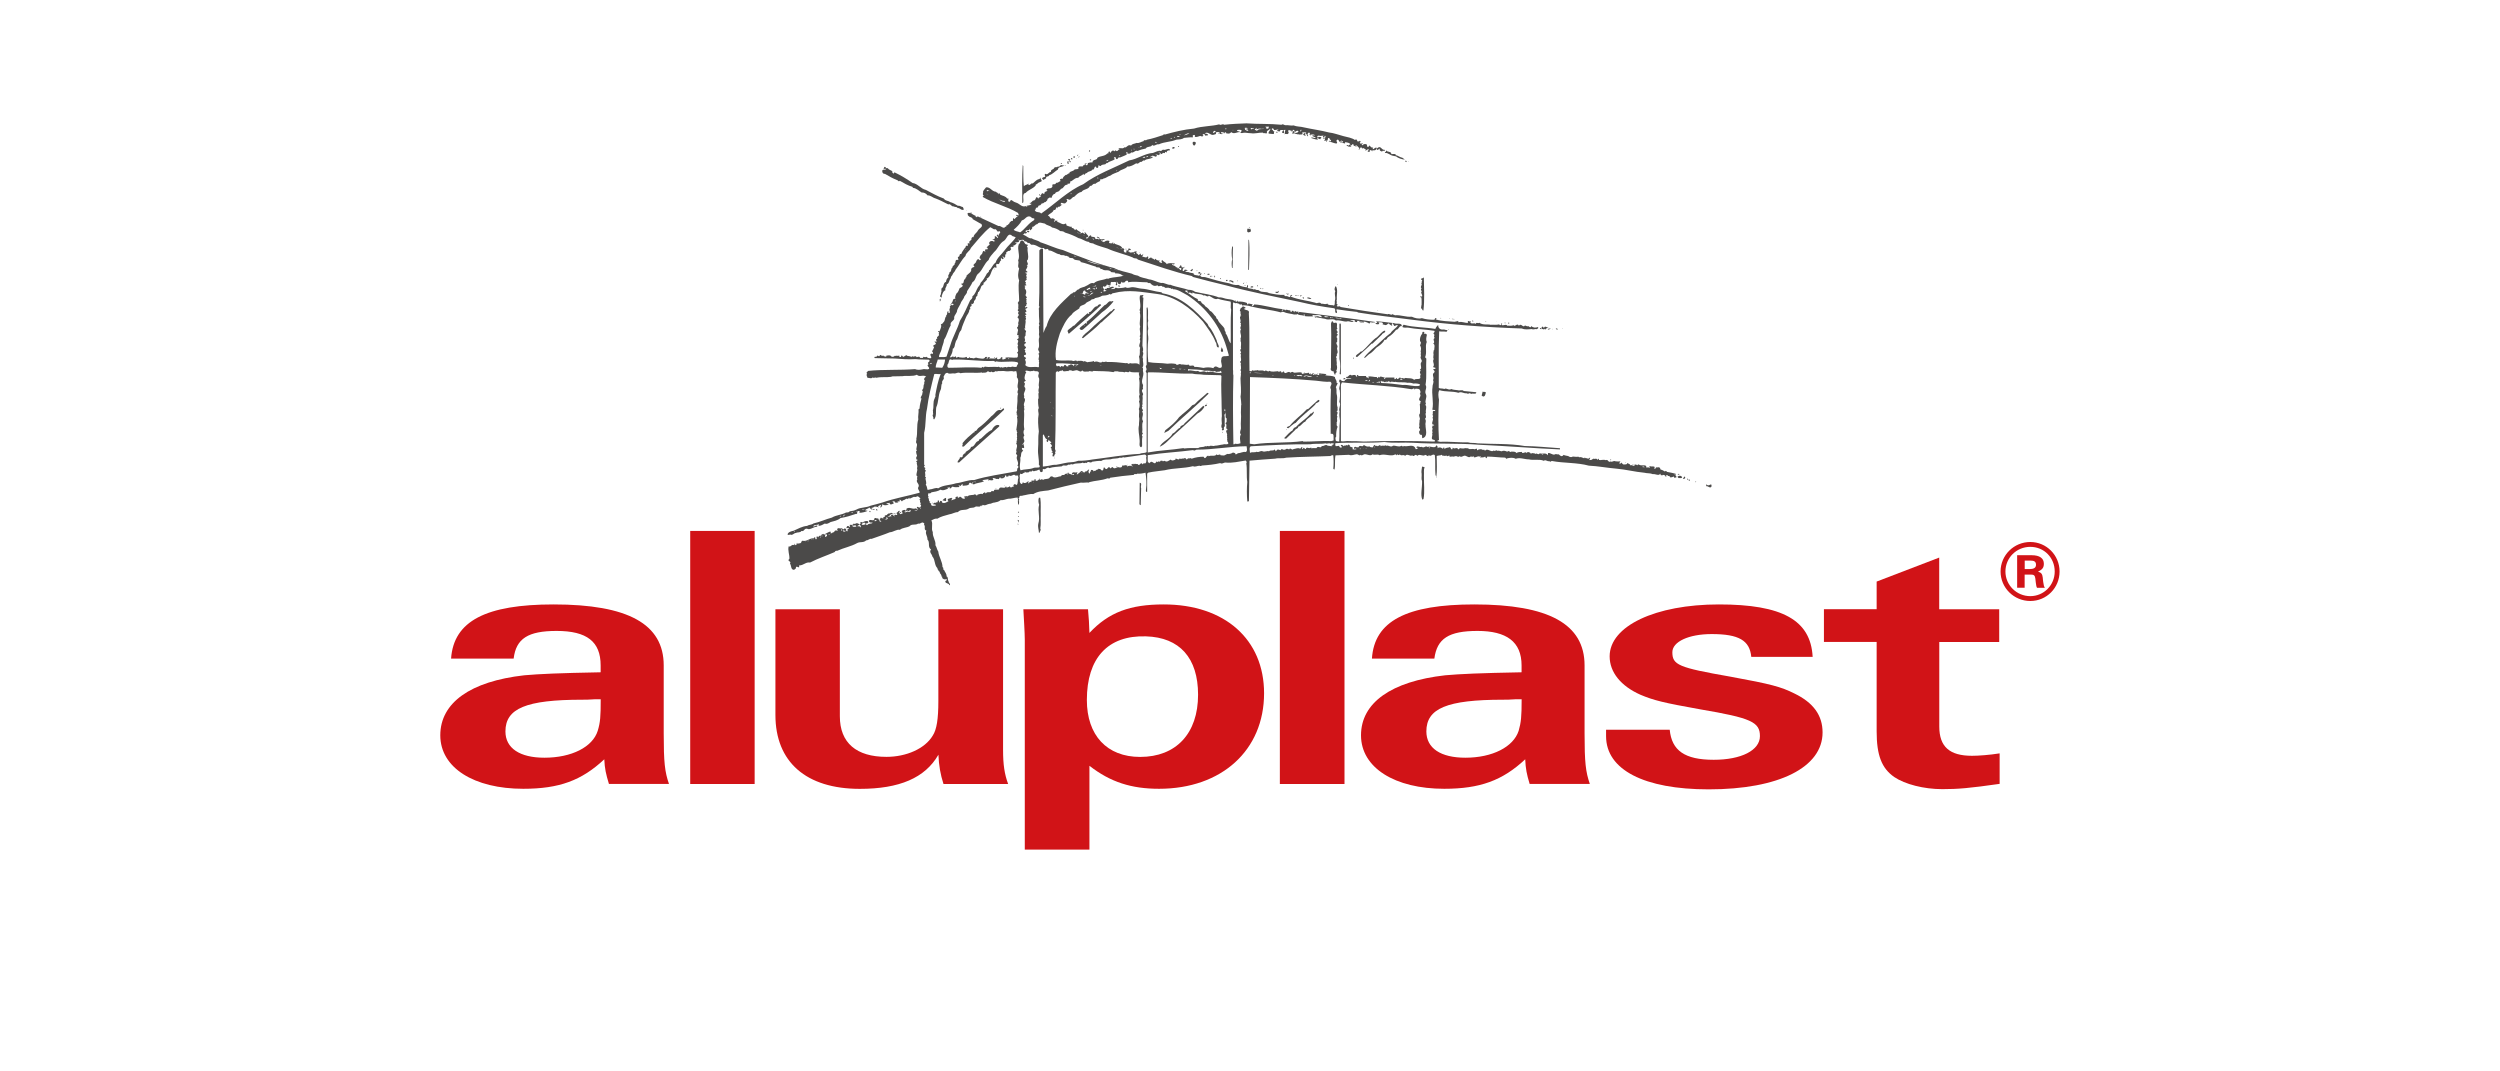 <?xml version="1.0" encoding="UTF-8"?><svg id="Ebene_1" xmlns="http://www.w3.org/2000/svg" viewBox="0 0 350 150"><defs><style>.cls-1,.cls-2{fill:#d11317;}.cls-2,.cls-3{fill-rule:evenodd;}.cls-3{fill:#4b4a49;}</style></defs><path class="cls-3" d="M123.83,72.44s.06.03.08,0h-.08Z"/><path class="cls-3" d="M157.78,34.81c-.08.06-.17.06-.23,0l.08.14.14-.14Z"/><path class="cls-3" d="M190.27,45.01c.17.23.45.08.71.14l-.14-.2c-.14.17-.4-.03-.57.06"/><path class="cls-3" d="M192.9,21.01c.06-.08.14-.17.28-.2-.11.23.14.42.34.4,0-.23.4.06.37-.23-.51.08-.54-.68-1.05-.25l-.11.11c.06.06.08.17.17.17"/><path class="cls-3" d="M234.6,66.33c-.4-.11-.71-.17-1.13-.25-.14.03-.23-.31-.37-.06-.2-.14-.45-.25-.65-.31v-.06c-.11-.4-.4-.14-.62-.23v.14c-.11.03-.2.11-.28-.03.06-.06.11-.06.14-.11-.17-.23-.45-.03-.71-.17-.14.03,0,.17-.03.25h-.09c-.06,0-.08-.06-.08-.11l-.2.08c-.14,0-.11-.14-.11-.23-.31-.23-.82.06-1.07-.25-.11.25-.4-.03-.57.06.08.42-.37-.06-.56.11-.09-.25-.31-.23-.48-.34.06.2-.17.2-.34.2-.2.08-.34-.11-.45-.28,0,.11-.2.25-.31.11l.17-.25c-.23,0-.59.03-.88-.06-.14.03-.37.17-.51.06-.31.23-.34-.37-.65-.17-.34-.14-.65.03-.96-.03l-.03-.2-.2.17c-.08-.2-.25-.17-.37-.11-.23-.17-.34.17-.59.14-.34.08,0-.25-.03-.31h-.11c-.14.28-.42-.03-.57.06l-.08-.14c-.03.31-.31,0-.4.06-.2-.2-.34.08-.51-.14-.23.08-.59-.03-.82,0-.17.14-.48.03-.59-.08-.23-.06-.48-.06-.65-.17-.25.34-.48.14-.68-.08-.14.08-.4-.11-.57.03-.31.11-.62-.28-.93-.2l-.03.31c-.31-.45-.71-.11-1.13-.28-.23.34-.4-.14-.65.11,0-.03-.08-.06-.06-.11-.14.06-.4-.14-.51.08-.06-.03-.06-.08-.11-.14-.17-.11-.42-.2-.51.06-.06-.34-.45.08-.65-.08v-.11c-.25.03-.56-.03-.76.17-.11-.2-.42-.23-.59-.2l-.06-.06c-.23.31-.4-.23-.65.06-.23-.11-.54-.2-.76-.06-.2,0-.42-.14-.62-.06-.17-.23-.42.2-.48-.08-.34.42-.93-.4-1.24.06-.03-.03-.11-.06-.11-.14-.11.03-.37.03-.42-.08-.17.03-.4,0-.57.17-.11-.06.03-.14-.06-.23-.11-.03-.2.08-.34.08-.28-.14-.71.11-.88-.14-.17.03-.42-.08-.59.03-.25-.03-.4.03-.59-.08.06.03-.09.2-.2.2-.2-.42-.54.08-.76-.25l-.08.25c-.28.03-.14-.31-.4-.31-.17.14-.51,0-.65.28l-.11-.28-.14.2c-.08.03-.14-.03-.17-.08-.23-.14-.51-.08-.65.06.17-.14.03-.37-.11-.45-.14.59-.85.03-1.22.25-.34-.25-.45.23-.85-.03-.2.14-.71-.25-.71.11.03.14.2-.08.17.11-.06.11-.17.11-.28.11-.23-.85-1.16-.25-1.7-.45-.06.28-.17-.11-.34,0-.34.2-.76-.08-1.13-.03-.34.31-.68-.17-.99.03-.03-.03-.08-.08-.06-.14-.14.28-.51-.06-.65.2l-.11-.2-.37.2v-.06l-.34-.03v-.11c-.17,0-.25.2-.31.34-.17,0-.37,0-.48-.14-.28.11-.51-.03-.79-.2-.14.45-.57-.14-.74.34-.14,0-.31,0-.42-.08-.11,0-.28.11-.2.25.11.11.25-.11.34.08-.14.06-.45.06-.57,0,.23-.4-.31-.17-.4-.48.03-.06.08-.03.11-.03l-.28-.14c-.06.11-.11.2-.25.06-.08.2-.34-.03-.45.2-.03-.14-.14-.23-.34-.2-.06.14.14.2.17.31-.09.03-.14.08-.23.06-.14-.03-.2-.2-.17-.25l-.48.06c-.11-.14-.08-.28-.06-.42,2.18-.17,4.61.03,6.87-.17,1.27.2,2.71.03,3.99.11,3.17.2,6.22.03,9.33.28,3.76.17,7.44.48,11.25.65v-.17c-1.64-.11-3.28-.28-4.95-.31-2.15-.37-4.41-.25-6.59-.37-.45-.11-.93,0-1.33-.14-1.24.03-2.66-.14-3.93-.08l-.42-.11.28-.14c-.11-1.81-.11-3.93,0-5.65-.08-.4-.17-.99.06-1.33.88.28,1.81.11,2.66.37.45-.23.73.14,1.16.06,0,.11.17,0,.23.11l.06-.11c.14,0,.28,0,.31.11.25-.17.76.14.74-.25l-1.75-.17c-.25-.25-.54,0-.82-.11-.31-.06-.62-.03-.93-.17-.37.25-.71-.23-.96,0-.28-.11-.54-.03-.79-.14.03-2.63-.06-5.34.06-7.94.31.08.65,0,.96.06.17.03.2-.23.17-.25-.17.08-.4-.11-.59-.06-.42.06-.71-.23-.68-.65-.17.2-.28.28-.4.57-1.41-.25-3.05-.2-4.44-.59-.11.11-.2.25-.14.34.2.11.48.06.71.06,1.19.23,2.52.25,3.73.45.14.23-.17.25-.11.42.31.17-.14.48.2.57-.48.23.14.57-.25.79.31.17.14.59.14.93h-.06l-.06.42c.11.23-.11.59.06.82-.28.37.23.76-.11,1.13l.34.11c.09.25-.25.08-.31.23.08.11.31.25.14.42-.42.31.08.68-.17,1.07.2.23-.08.62-.06.93-.17,1.07.2,2.09-.03,3.19.11.11.34-.03.42.14l-.08.06c-.48-.11-.14.34-.34.57.23.08.03.25.03.4.2.25-.14.57-.03.85.03.14.28.03.25.2l-.23.03c.03.17-.17.31.06.45-.25.2.06.51-.11.62.11.34-.08.45-.03.76.14.23.25.06.42.23.03.06,0,.14-.06.17-3.14-.11-6.64-.11-9.9,0-.59-.03-1.24-.08-1.98-.06-.42-.08-.82.11-1.22,0v-7.89l.14-.34c3.34.37,6.47.42,9.75.96.11.06.42-.31.42.06l.14-.14c.25.03.54-.03.62.23.11.14.08.42-.03.51.4.28-.51.82.17,1.02-.17.08,0,.34-.17.4.06.42.03.88.03,1.3-.31.34.14.62-.06.96.03.31-.11.59,0,.85-.28.23.31.45-.03.65-.08.17,0,.45.14.54.4-.08.14.37.31.48.82-.25.4-1.24.42-1.84-.08-.28.17-.59-.08-.88.34-.25-.06-.59.14-.85-.08-.25.03-.45.03-.76.06-.17-.23-.34-.03-.51-.23-.42.2-.85,0-1.3-.28-.45.23-.88-.06-1.33.2-1.22.03-2.43.11-3.68-.06-.08-.14-.11-.17-.2.31-.68-.06-1.47.23-2.12-.14-.28-.06-.68,0-.9.06-.25-.23-.31-.4-.25,0-.09.06-.14.08-.2-.06-.06-.11-.08-.17-.08-.14,0-.14.14-.14.25-.25.31-.37.68-.31,1.07.25.17.03.42,0,.62.2.23.14.54.08.82.11.17-.06.4.06.62-.25.34.25.54.06.85-.31.31.2.9-.23,1.07l.14.17c-.37.17.17.51-.11.68.25.74-.62.28-.82.59-.28-.31-.82-.2-1.24-.28-.28.23-.4-.14-.59.08-.23-.4-.34.2-.57.06v-.17c-.11.08-.2.23-.37.2v-.23h-1.24c-.06.08-.03.23-.17.2-.11-.09.06-.14.06-.23-.25.08-.65-.31-.79.08l-.11-.17-.09.23c-.06-.03-.11-.08-.09-.17-.4.03-.88-.17-1.24-.06,0,.08.17.17,0,.25,0-.23-.48-.08-.25-.34h-1.05c-.11,0-.17-.28-.28-.08-.03.06.03.08.06.14-.2.14-.14-.17-.34-.2-.14-.03-.34.03-.45.06-.37-.31-.4.31-.79.2,0,.4.57.06.76.25-.37.11-.76-.11-.99.34-.2.03-.42,0-.54-.2-.17-.08-.17.11-.2.23.37.42-.17.85.09,1.27.08.51.03,1.19-.06,1.61.31.45-.17.9.03,1.33-.08.54,0,.85.06,1.33-.14.88-.03,1.92-.11,2.88-.17,0-.37,0-.48-.11-.03-.17-.11-.42.06-.57-.03-.4.03-.99.2-1.39-.25-.2-.06-.4-.14-.59.2-.25-.08-.62.14-.79-.31-.17.25-.62-.17-.76.28-.06.11-.4.17-.54-.23-.54.06-1.27-.14-1.89-.06-.25.06-.65-.11-.96l.25-.51c0-.08-.11-.08-.17-.14.11-.31-.23-.45-.2-.76-.48-.25-.82-.14-1.36-.25l.17-.17c-.42-.03-.59-.06-1.02-.11v.25c-.2.03-.37-.23-.57-.03v-.17c-.08,0-.08.11-.11.17-.06-.03-.17.03-.23-.06l.17-.17c-.2-.14-.28.34-.51.11.03-.03.11-.08.11-.14l-.25.17-.03-.2c-.08.03-.2-.03-.23.06-.11-.03-.31-.03-.45.06,0-.06.09-.08.06-.14-.2-.06-.06.28-.28.17-.11,0-.17-.11-.14-.2-.4-.06-.74.06-1.1.03-.17-.25-.45.03-.57.03.03-.03.03-.06.03-.11-.17-.06-.37.03-.59.14-.11.03-.28-.14-.28-.2h.08c-.17-.17-.17.2-.4.11-.06-.4-.31.08-.48-.17-.4.03-.91.14-1.19-.06-.25.28-.45-.23-.68.06-.42-.25-.68.03-1.07-.17v.06c-.23-.06-.51.14-.71-.06,0,.06.03.11-.03.17-.11-.03-.25.03-.31-.06-.06-2.66.06-5.37-.09-8.03.14-.57-.42-.37-.71-.65.08-.06.25,0,.25-.17-.14-.06-.25-.2-.42-.14-.08.06-.08.23-.23.17-.03.17-.31.45,0,.57-.23.23.17.34-.11.48l.17.06c-.45.2.08.62-.17.93.06.06.2.2.06.28.2.23-.2.48.06.68-.23.37.06.74,0,1.1-.03.17-.14.28,0,.42l-.09.09c.23.34,0,.79.11,1.16-.28.11,0,.34,0,.54l-.11.03.09.25c-.09.28.06.54,0,.85-.14.03-.14.25,0,.31-.11.34.14.68-.09.99.23.17,0,.42.09.59,0,.23-.09.51-.06.65,0,.74.14,1.64,0,2.46.06.34.09.85.11,1.19h-.03l-.03,1.05c.08.68-.06,1.36,0,2.06.06.34-.28.71,0,.99-.23.4-.09.76-.06,1.24-.17.06-.45.14-.71.06-.11-.03-.2.23-.28.03-.06-3.17-.09-6.67,0-9.58-.09-.23,0-.62-.06-.82v-9.27c.06-.37.25.11.45-.06.17.06.45.06.51.23h.08c.23-.25.2.31.45.08.31.03.71.06.99.17,1.47.37,2.83.45,4.27.85.03-.17.23-.06.37-.08.4.23,1.02.23,1.47.37.11-.06.31.06.45-.08.23.23.57.11.88.25v-.23c.17,0,.03.17.14.28.4.06.82.03,1.19.03l-.14-.14.06-.06c.37.14.93-.14,1.24.2,0,.34-.23-.06-.34.08-.2-.25-.42.03-.65-.08,0,.08.06.17.11.2l.08-.08,1.3.23c.51.25,1.07-.14,1.5.23.57-.11,1.05.2,1.53.14.34-.14.73.25.96-.06l-.48-.08.08-.06c.2.03.48-.08.59.11l-.09.08c.09,0,.25.17.4.06l-.06-.17c.06,0,.08.03.14.06.2-.11.48.06.68.08h.31c.25.11.4.11.62.28l.2-.23c.25,0,.06.23.09.28.03-.37.42-.11.54-.28-3.45-.51-7.38-.99-10.88-1.44-.06-.08-.2.11-.23-.06l-.57-.08-.03.17c-.23.08-.08-.17-.23-.23-.2.06-.62-.25-.68.06-.03-.31-.34-.06-.42-.23-1.22-.11-2.63-.59-3.93-.65.06.2-.2.11-.23.28-.17-.17.03-.2.06-.28l-.62-.14v.06c-.03.08-.11.06-.17.06-.06-.06,0-.11,0-.17-.37-.17-.9-.25-1.33-.2v-.14h-.06v.03c-.03.06-.08.14-.17.11-.17-.03,0-.11-.06-.17l-.17.06c-.31-.25-.85-.2-1.24-.31-.23-.06-.65-.23-.93-.17-.99-.4-2.18-.51-3.34-.79-.25-.2-.59-.28-.96-.28-.57-.2-1.1-.28-1.7-.45-.23-.08-.51-.11-.76-.25-.48.06-.85-.34-1.33-.25-.57-.11-1.1-.45-1.7-.51-.54-.2-1.1-.2-1.53-.51-.28-.06-.59-.11-.85-.28-.82-.25-1.72-.37-2.49-.79-1.02-.23-1.89-.57-2.88-.85-1.39-.57-2.88-1.07-4.3-1.67-1.1-.25-2.09-.76-3.17-1.1-.34-.28-.82-.28-1.19-.54-.48.06-.79-.45-1.27-.51.17-.03.23-.17.34-.28l.08.17.03-.03c.11-.09.17-.37.34-.17.03-.06.17-.08.14-.2-.14,0-.34-.06-.34.14-.08,0-.2-.03-.2-.11.08-.31.59.06.54-.37.08.06.06.17.11.25l.11-.08c.11-.11.31-.25.14-.42.37.06.45-.4.76-.37.25-.4.65-.14,1.07-.08.28.28.71.25.99.54.37.06.82.23,1.16.51.25,0,.48.03.65.2.68.2,1.3.45,1.92.79.51.08.9.48,1.41.51.2.28.54.11.76.31.57.25,1.19.42,1.84.62,1.16.54,2.46.79,3.59,1.27.17.2.51,0,.68.28,2.52.82,5.03,1.72,7.61,2.32l.08.11c1.53.42,3.14.82,4.69,1.19,3.31.9,6.98,1.61,10.32,2.32,1.53.37,3.25.68,4.81.88.28.2-.03.54.28.68.28-.14-.11-.37.06-.54.88.14,1.95.28,2.86.37l.11.08c2.57.42,5.09.68,7.63,1.02,5,.65,10.09,1.05,15.32,1.22.42.2.93.11,1.41.08.17.14.51-.08.65.03.09-.08.37-.14.17-.31-.31.14-.73.08-.9-.14l-.11.17c-.14,0-.25-.14-.34-.17-.11.11-.31-.06-.45-.08-.28.4-.51-.4-.85.03-.23-.4-.45.11-.73,0v-.11c-.23.2-.62.08-.9.11-.14-.28-.57.06-.82-.11l.11-.17-.11-.06-.06.23c-.09.08-.23.03-.23-.08-.45.11-.74.03-1.22.06-.37-.11-1.1.08-1.56-.28-.2.14-.48-.14-.51.17-.2-.23-.51.06-.76-.17,0-.08.03-.14.08-.25-.14.14-.28,0-.42,0-.03.2-.03.11.03.25-.4.08-.88-.23-1.3-.08-.11.03-.11-.11-.06-.17l-.54.11c-.9-.08-1.81-.06-2.66-.34l.14-.11-.06-.06c-.14-.06-.2.11-.25.23-.65,0-1.22-.06-1.75-.23-.45.14-.99,0-1.41-.2-.85.08-1.53-.28-2.38-.2-.08-.11-.31-.03-.25-.2-.23.31-.54-.11-.74.06-2.32-.31-4.24-.62-6.62-1.02-.06-.23-.31.03-.48-.11-.11-.11.09-.11.09-.2l-.17-.2c.14-.17-.06-.4.06-.54-.08-.62.2-1.3-.14-1.87l-.11.11c-.06.23-.14.37.03.59-.17.42.06.79-.03,1.19-.11.31.06.62-.17.85-.11-.17-.82.03-.93-.31-.2.2-.54,0-.85.03-.23-.34-.57.06-.82-.14-1.1-.31-2.37-.4-3.42-.85-.03-.17.31-.08.14-.25-.23.06-.25.11-.23.31-.14.03-.23-.06-.34-.08-.11-.14-.59.08-.45-.23-.71.06-1.53-.11-2.2-.25-.34-.25-.93-.03-1.36-.34-.17-.2-.48.03-.57-.23l-.17.08c-.25-.17-.65-.11-.88-.23-.06-.06.06-.08.06-.14-.03-.06.06-.25-.09-.28l-.08.34c-.42-.06-.85-.14-1.19-.34-.4.08-.9-.08-1.3-.23-1.13-.2-2.23-.54-3.31-.85-.2-.08-.59.09-.74-.25l.28-.28c-.28.17-.2-.34-.51-.17l.03.25c.06.03.2-.2.28-.06-.14.06-.08.28-.23.31-.25-.11-.82-.03-.76-.34l-.57-.11c-.17-.14-.54,0-.59-.2.08-.06.2-.03.31-.06,0-.03,0-.08-.03-.08-.17-.06-.45-.17-.45.14-.08,0-.17-.03-.23-.11.06-.11.08-.37.25-.34,0-.06.03-.17-.03-.17v.11c-.14-.06-.34.08-.37-.11.03-.03.03-.06.06-.06-.03-.03-.11-.17-.25-.11.08.17-.17.17-.14.28.06.14.34-.03.34.23-.06.06-.11.14-.17.14-.11-.25-.34-.4-.62-.42-.06-.28-.45-.14-.54-.42.11-.17.06.14.23.03.08,0,.17-.03.14-.14h-.11c-.23,0-.71-.11-.99.11-.11-.28-.54-.34-.62-.59l-.06.03c-.03.11-.11.25.06.31l-.08.08c-.14-.06-.31,0-.37-.23l.11-.11h-.11v.03c-.14-.08-.37,0-.48-.28l-.2.17c-.06-.25-.42-.14-.42-.37l-.4.23c-.17-.06,0-.17,0-.25,0-.11-.14-.03-.17-.11-.06.34-.45,0-.68.08.06-.17.09-.25.14-.42-.17-.03-.03.25-.25.17-.11,0-.11-.11-.11-.2-.17-.03-.14.14-.28.2-.11-.14-.2-.2-.34-.28-.08-.11.17-.17,0-.25-.11.06-.31-.06-.28.14-.25-.08-.65.2-.76-.17-.08-.31.34.03.25-.28-.11-.03-.17-.11-.28-.08-.06.03-.08.08-.03.14-.06.14-.17.14-.31.14,0,.11.06.2,0,.28-.11-.03-.25.03-.28-.11-.08-.03-.11-.25.03-.34-.06-.06-.11-.17-.28-.14-.25-.57-.99-.42-1.36-.85-.06.25-.25.11-.4.14-.2-.06-.11-.23-.03-.31-.2-.11-.54-.08-.71.09-.17.11-.34-.06-.48-.14l.06-.08c.06,0,.08.06.14.08.03-.08.2-.17.31-.11-.06-.2-.31-.09-.48-.06-.06-.14-.14-.03-.2,0-.14-.08.03-.23-.17-.31-.11,0-.2-.17-.28,0l.28.14c.06.03.06.17-.03.17-.17-.23-.28.06-.45-.11,0-.45-.68-.06-.59-.48-.4.03-.37.59-.71.42-.03-.06.11-.2.25-.14.2-.2-.08-.31-.17-.45l.03-.03c-.14.06-.14-.34-.34-.17l.11.17-.03.03c-.11-.06-.31-.11-.31-.28v.06c-.06.08-.11.11-.23.08-.14-.25-.54-.31-.68-.57l-.17.17c-.08-.14-.23-.34-.45-.31-.06-.03.03-.11.03-.17-.23.03-.45-.06-.74-.17-.09-.08,0-.28-.17-.28-.42.28-.76-.17-1.16-.23l.03-.17h-.4c-.11-.08,0-.14.06-.2l-.34-.14c-.4.2-.31-.34-.65-.34.11-.31.71-.4.82-.85.31.17.23-.28.48-.4l.03.06c.03.06-.06.08-.03.11.14.06.06-.11.14-.2.03.03.08-.03.11.03.23-.11.28-.23.48-.34l-.23.03c-.08-.59.48.06.71-.28.17-.14.28-.31.08-.45.03-.08.11-.06.2-.06.4.34.54-.31.88-.31.34-.31.59-.62,1.02-.68.34-.48.99-.28,1.22-.9l.06.08c.25-.06.34-.42.65-.31.2-.2.51-.31.71-.42-.2-.37.34-.11.45-.34.37-.03.62-.34.96-.4.34-.28.79-.37,1.19-.57.34-.34.91-.31,1.19-.71.42.06.88-.23,1.24-.45.25.17.4-.11.59-.2.25.11.31-.31.57-.17.25-.31.93-.14,1.22-.54l-.03-.03-.03.03c-.08.06-.14.06-.23-.03.2-.23.37-.06.59,0,.17.08.2-.14.23-.25.08.03.2-.03.25.08.03-.11.31-.2.08-.31.06-.06.11-.03.17-.03v.2c.08-.03.14-.08.25-.08,0-.34.42.14.37-.25.11-.06.14.06.17.09l.08-.09c0-.23.31-.23.45-.23-.03-.48-.65.06-.93-.09-.2-.03-.28.31-.45.14-.34,0-.65.2-.99.31-1.19.08-2.21.88-3.34,1.05-2.18,1.07-4.47,1.89-6.45,3.34-2.09.9-3.93,2.74-5.88,4.1-.25-.34-.74-.03-.9-.51.23,0,.06-.28.25-.31.31.06.17-.42.48-.31.11-.11.2-.17.28-.31.25.11.25-.2.51-.17.08-.14.34-.23.25-.42.17-.08.31-.34.54-.14.08-.06.08-.2.14-.28.08-.17.25-.34.4-.31.03-.28.37-.25.54-.37l.31-.34c.4-.03.42-.68.93-.54l-.08-.11c.06-.11.2-.03.28-.06.08,0,.23-.17.08-.28.42-.06.68-.59,1.19-.54.11-.28.57-.28.71-.57.06.06.08.11.03.17.25,0,.23-.34.45-.25.2-.34.59-.17.79-.51.37.06.14-.4.48-.42.06.03.06.08.03.14l.17.06c.23-.08.11-.25.14-.37l.34.11c.11-.23.37-.2.59-.25.14,0,.17-.25.34-.17.31-.31.79-.28,1.07-.59l-.17-.11c.03-.08.14-.2.23-.14l.08.23c.28.23.25-.34.54-.17.31-.14.65-.23.96-.42.03-.08,0-.17-.11-.25.06-.06.14-.09.2-.11v.23c.2,0,.45.06.51-.17.4.14.57-.37.93-.2.37-.17.76-.28,1.13-.34.2-.37.79-.14.9-.51.25.31.59-.17.93-.08.82-.37,1.61-.31,2.46-.65.34-.03.82-.03,1.05-.25.42-.03.88-.11,1.27-.08l-.03-.23c.03-.11.14-.06.23-.11.14.08.06.17.06.28.28.06.54-.08.76-.14.14.06.34.14.45-.03l-.14-.11.17-.14c.06.06.31.11.17.25l.45-.06c-.03-.28-.4-.17-.45-.28.45-.28.74.28,1.16.23.17-.08.51-.03.37-.34.14-.08.4-.08.51,0,.06.03.06.14,0,.17-.03-.06-.11-.03-.17-.03v.06c.23-.08.51.14.65-.03l-.28-.08c.09-.34.34.03.48-.11,0,.08-.08.11-.08.2l.25-.23s.14.08.08.14h-.08c.28.06.57.17.79-.14.42.34.79-.03,1.24,0-.11-.2-.42-.03-.42-.28.17-.06.42-.06.62,0,.06.17-.06.25-.17.31.14.2.34.06.51.06.31-.03.71.08.96.06.59.11,1.16-.11,1.72-.08l.03.08c.11-.06.4.08.54,0-.17-.42.31-.37.42-.65.14.28-.31.4-.2.71l.65.06c.23-.08-.03-.23.17-.34l-.2-.08c.03-.2-.37-.2-.11-.37.06-.03.11.03.17.06.06.4.54-.06.71.17.25-.03.65.03.96-.03-.11.28-.06.4-.11.65.14-.2.34.06.48-.11.17-.11.03-.25,0-.37.03-.06.06-.17.17-.14.23.2.42-.11.68,0,.11.51.37-.14.62.2l-.31.28c.31.11.48.17.82.14.03-.11.08-.2,0-.31l.57.03c-.06.06-.08.2.03.23.14.03.2-.08.25-.2.08.03.2-.03.25.08l-.14.17c.28.06.68-.11.82.14-.08,0-.31-.08-.4.06l.51.23c-.14.23-.51-.17-.65.06.25.08.62.23.93.23.08-.14-.08-.08-.08-.2.03-.06.11-.11.17-.08-.11.28.23.08.23.28,0-.08.17-.31.25-.2l-.17-.17c-.14.03-.25-.08-.4.06-.06-.03-.06-.08-.06-.17.06-.06.11-.08.2-.08.28.08.42,0,.68,0,.06.06-.23.11-.03.23.23.11.11-.17.2-.2.06-.03.08.03.11.06-.11.2-.03.48-.2.65.14.03.17-.03.31-.11v.23h.08v-.14c.23-.11,0-.54.37-.34-.08.23.42.23.11.42-.06-.03-.09-.11-.14-.08-.06,0-.08.06-.08.08.28.06.65.25,1.05.31.34-.14-.2-.34.14-.54.2-.06.2.17.28.28.17.03.2-.08.25-.17l.31.17-.11.06c-.14.28.31,0,.31.25.08-.11.03-.28.17-.28,0,.03.06.03.06.08.23,0,.45.08.57.25-.08.11-.28.03-.2.2-.11-.03-.25-.17-.37-.06.08.06.28.2.37.2h.2v.03s.08,0,.11-.03c0-.14-.14-.03-.17-.11.11-.08.34-.08.28-.25.11.03.31.06.31.2.31-.23.54.25.73.37-.03.08-.2.2-.06.2.17-.06.11-.31.28-.31.14-.03.14.17.14.17.2-.25.31.08.54.11l-.08.2c.14-.03.34-.34.51-.17-.06.08-.14.2-.25.2.11,0,.2.2.34.11-.08-.54.68.03.9-.34l.03.03.08-.25c-.28-.14-.37.25-.59.17l.08-.23c-.28.14-.37-.23-.59-.28.08.06-.06.14-.08.2-.28.11-.09-.34-.31-.37-.25-.08-.4.03-.57.17l-.06-.14.17-.11c-.06,0-.06-.08-.11-.06-.14.11-.23.11-.34-.08.08,0,.08-.08.14-.17-.06-.08-.14-.06-.23-.06-.31.37-.2-.48-.57-.14-.37-.28-1.1-.42-1.61-.54-.65-.17-1.39-.45-2.01-.51-1.19-.31-2.35-.45-3.51-.71-.48-.14-.99-.08-1.44-.28-.4.08-.79-.08-1.16-.03-.14.03-.37-.25-.54-.06-1.67-.17-3.31-.08-4.92-.2-.93.03-2.06.08-3.14.2-.2-.23-.42.17-.68-.06-1.02.28-2.4.23-3.51.59-1.47.14-2.71.45-4.13.85-.03-.06-.08-.06-.06-.11l-.14.17c-.76.25-1.53.51-2.29.65-.14.2-.4-.08-.45.2-.31.06-.65.34-.99.25-.25.14-.59.08-.76.37-.51-.23-.57.37-.96.25-.2.31-.65-.06-.82.23h.14c.03.06,0,.08-.08.08-.14.14-.28.34-.42.11-.08,0-.14.09-.23.14-.03-.06-.08-.11-.17-.14-.08.09-.31.14-.28.31-.17.09-.14-.14-.23-.17-.17.06-.11.25-.17.34l-.08-.08c-.42.51-1.02.31-1.47.68l.03.11c-.23.17-.65.11-.68.51-.34-.06-.37.06-.68.08l.06.06c-.06.08-.03.17-.11.23-.14.03-.23,0-.25-.08l.2-.14c-.08-.08-.23.03-.31.03.08.09,0,.17-.06.2-.06,0-.11.03-.14-.03.08.42-.54,0-.68.34.14.31-.34.23-.51.28-.2.31-.76.23-.76.57-.2-.06-.28.25-.51.2-.14.17-.42.28-.37.54-.17-.11-.25.06-.42.06,0,.11.03.2.11.25-.2.03-.37.31-.65.25-.11.45-.65-.06-.51.51-.17.48-.74.06-.85.51l.17.08c-.14.11-.28.14-.42.2,0,.06-.03.11.06.14l-.23.11c-.28-.34-.25.34-.54.25.51.2-.23.17-.14.42-.06,0-.08-.08-.11-.11-.31-.34-.2.31-.54.37-.25-.03-.34.4-.59.34,0,.2.23.03.25.17-.11.14-.45.2-.68.23l.11.11c-.08.08-.14-.06-.25-.06-.59.2-.9-.45-1.41-.51v-.03c-.25-.03-.34-.2-.54-.28-.14-.14-.2.11-.25.2-.4.03-.14-.28-.23-.48l-.14.06c-.25-.4-.62-.37-.99-.57-.06-.34-.48-.17-.57-.4-.62-.03-.82-.71-1.41-.62-.17.23-.34.37-.42.59.08.17-.17.42.11.54-.06.03-.08.11-.14.11v.11c1.58.93,3.39,1.3,4.98,2.26l-.06.14.17.09c-.11.17-.25,0-.37,0-.25.2.14.08.17.2-.23.11-.31.31-.51.42l-.06-.17c-.2.14-.03.28-.14.42-.25-.08-.25.14-.42.17,0,.03-.03.08.03.08l-.31.31c-.06.06-.23,0-.17.14,0,.08-.11.11-.17.11-.23.4-.59-.2-.96-.11-.76-.34-1.55-.71-2.37-1.1-.23-.06-.51-.4-.76-.11l-.08-.23c-.37-.11-.74-.57-1.13-.34.11.11-.03.28.17.37.14.23.54.14.57.45.45.23.79.48,1.22.68.28.42-.25.54-.48.9-.14.34-.65.57-.62.99-.11-.23-.2.08-.31.08.23.34-.57.4-.2.74-.11,0-.28-.06-.34.08.06.06.08.11.06.17-.03.23-.2,0-.28.11-.11.03.11.2-.08.2-.17.28-.45.54-.57.93-.37-.06-.11.4-.45.4-.06.11,0,.25.06.34-.03.14-.17.06-.25.08-.28.08-.06.42-.28.45.11.31-.34.31-.31.62-.28.17-.08.62-.42.65.08.25-.34.45-.11.71-.23.08-.37.45-.37.65-.37.08-.31.59-.48.79-.34.14-.03.54-.25.76.14.23-.34.48.06.57.14-.28.2-.82.59-.96-.14-.31.25-.51.17-.82.37-.08.34-.65.59-.88-.08-.2.23-.34.25-.54.11-.23.34-.37.4-.62.51-.62.79-1.33,1.39-1.92.08-.51.62-.68.76-1.13.88-1.02,1.7-2.09,2.71-2.91l.54.31c.42-.2.37.57.71.23.4.23-.14.34-.06.62-.14.08-.08-.11-.2-.14-.03.06-.11.08-.06.17,0,.11.11.11.17.17,0,.08,0,.14-.06.17-.08-.14-.28-.23-.4-.31v.34c-.08.11-.17.17-.31.14-.03.17.31.03.28.25-.11.2-.23-.08-.37,0-.23-.06-.37.14-.42.31.03.14.11.03.17.08-.11.11-.37.4-.51.48l.14.08c.17.4-.31.03-.37.34l.08.11-.06.09c-.4-.4-.28.37-.54.4-.14.14-.4.57,0,.62l-.11.11c-.06.14-.17,0-.25-.08-.17-.06-.25.17-.34.28.08.17-.34.37-.4.57.08.03.2.17.11.25-.23-.03-.28.17-.42.25.14.45-.4.65-.65.96.06.11-.08.31-.17.31l.03.14c-.4.08-.06.71-.57.65-.06.17.17.14.2.31-.11.2-.28.23-.45.34-.08.2-.2.59-.42.71-.11.23-.28.54-.17.79-.48-.17-.25.54-.62.59.03.14.25.03.34.11.11.08-.06.14-.11.17-.17.08-.11-.08-.25-.14-.06.06-.03.11-.03.14h.06c-.11.14-.28.2-.11.37-.28.25.06.51-.11.74-.06-.03-.17-.06-.2-.14l.11-.11c-.4-.06-.06.45-.4.57l.08.08c-.28.23-.17.54-.34.79-.17.14-.17.31-.42.37-.08.08,0,.14.03.2-.03.31-.17.57-.25.79l-.2-.03v.14s.11-.03.14.03c0,.08,0,.17-.08.2.28.31-.4.4-.17.65-.03.06-.08.08-.17.08l.06.45s-.08-.03-.08-.08h-.2v.06h.03c.48.4-.25.31-.25.62.06,0,.11-.03.17.06-.11.25-.11.37-.31.62.14.06.17.23.11.37-.06,0-.11-.03-.17-.06-.42.14.11.42-.08.65-.25.03-.51-.03-.62-.2-.08.08-.34.08-.4,0-.08.03-.06.11-.11.17-.14-.06-.4.11-.45-.14-.08-.08-.34,0-.42.03-.17-.34-.45.11-.65-.17l-.08.17c-.23-.25-.59-.06-.74-.31-.11.08-.17.25-.31.17-.17.37-.14-.23-.4-.06v.17c-.11,0-.2.03-.25-.03l.03-.14c-.08,0-.2-.03-.25.03-.08-.11-.42.06-.48-.03.03.2-.23.08-.34.17-.2-.31-.51-.23-.79-.17,0,.03.03.11-.03.14-.11-.08-.4,0-.4-.23-.11.25-.28,0-.42-.03l-.11.17c-.08.08-.17-.11-.31-.06-.03.03-.08.08-.06.14l-.31.03c-.08.06.03.11.03.17l2.83.06c.96.08,1.89.14,2.88.08.71.08,1.07.03,1.87.08.37.28-.42.37-.03.62-.4.25.14.37.06.65-.25.2-.62-.03-.9.08-.37.08-.76.11-1.07-.03-2.06.17-4.47.03-6.56.25-.08.11-.37.25-.14.4-.2.2.03.42.06.59.23-.06.51.17.71-.08.17.17.4-.08.51.06.68-.17,1.33-.03,2.09-.14l.11-.06,1.47-.03c.59-.11,1.41.08,2.01-.2.37.4.93-.08,1.3.28-.2.06-.25.2-.31.37.28.17-.08.42.06.62-.23.25,0,.57-.28.82-.08.14.03.23.11.34l-.14.08c.14.28-.23.48-.2.79h.11c-.11.4-.25.93-.28,1.44l-.14.11c.06.48-.11.96-.03,1.41-.28.85-.06,1.89-.28,2.71.08.17-.14.45.03.62.23.31-.2.79.06,1.02l-.11.08c0,.08-.03.2.03.25-.06.17.25.45-.03.57.08.17-.11.37.17.37.08.2-.17.11-.17.28l.11.08c-.11.28.17.54,0,.82.2.4-.31,1.02.08,1.19-.08.11-.08.28-.03.4-.28.42.37.62.17,1.05-.25.28.25.59.14.82-1.75.48-3.56.79-5.17,1.36-.57.17-1.1.31-1.67.45-.62.31-1.39.2-1.98.54-.17.06-.37.17-.48.17l-.48.08c-.11.2-.37.14-.51.17-.62.34-1.36.34-1.98.71-.88.23-1.67.62-2.57.82-.31.23-.59.14-.9.34-.71.06-1.27.42-1.89.68-.28.06-.79.17-.85.54.14.06.28.08.34-.03.34.23.54-.2.85-.2.23-.14.59,0,.76-.28.4.14.37-.4.79-.31.42.23.88-.28,1.39-.28.06-.06.06-.14,0-.17-.17,0-.34.08-.48.2-.11-.4.54-.17.74-.42l-.06.25c.34.06.65-.2.9-.31.28.14.54-.06.79-.2.48-.14.96-.2,1.41-.57.74-.11,1.44-.34,2.12-.57.4.06.03-.31.34-.42.08.03.17,0,.23.06l-.06.2c.42,0,.88-.14,1.19-.28v-.03c-.06.14-.25-.11-.4,0,.11-.31.51-.2.57-.45l.34.31c.14-.17.23.11.42,0v-.08c-.17,0-.37.03-.45-.14.08-.08.25,0,.31-.11.2-.2.57-.03.76.03l-.14-.17.34-.17c.25.06-.06.17,0,.34h.08c.03-.14.31-.2.11-.34.03-.06.11-.06.17-.08.14.2.54.08.76.06.03-.2-.2-.03-.25-.14-.03-.2.25,0,.37-.17l.11.2c.17.14.34-.06.54-.08l-.03-.03c-.08-.08-.08-.31,0-.34l.11.06c.06.31.37.14.54.17v-.03c-.06,0-.08-.09-.14-.11l.34-.03c.08-.06-.03-.11-.06-.17l.06-.06c.11,0,.25.2.31.25l.14-.17c.28.03.48-.4.71-.14.06-.06.06-.23.2-.2.08.06-.06.08,0,.14l.62-.28c.14.03.34.06.45-.08.23.03.34.17.48.34l-.11.06c-.08.08,0,.17.08.2-.14.17.08.34.06.45-.17.14.06.14.06.28-.11.06-.03.28-.2.25-.11-.03-.23-.03-.34-.11-.2.2.14.25.11.4-.17-.03-.25-.25-.45-.14-.4.08-.68-.2-1.02-.06-.14,0-.23.17-.14.25-.06.06-.08.11-.14.11-.03-.03-.08-.06-.06-.11-.23-.03-.4.08-.51.17.03.06.14.06.08.14-.03.06-.08.03-.11.03-.14-.03-.34-.11-.25-.25-.28.06-.34.51-.68.34-.23.37-.45-.28-.65.08-.17-.11-.37.08-.48.23-.11-.06-.2.06-.28.08.03.06.11.08.06.14-.25-.11-.31.45-.57.08,0,.06-.08.2-.2.23,0,.08.17.14.09.23-.14-.08-.31-.2-.28-.37-.14.2-.34-.11-.51.03-.06.59-.54.03-.79.34.03.37.37.23.54.28-.17.23-.57.03-.76.34-.28.03-.08-.23-.17-.28h.03c.06.06.17.06.2-.03.14-.03.08-.17.03-.23-.23-.08-.51,0-.76.17-.11,0-.2-.17-.31,0,0,.06.03.09.08.11l-.2.17c.06.03.08.11.14.11,0,.11.14.25,0,.31-.06-.23-.25-.14-.42-.17v-.03c.06-.06.11-.14.23-.11.14-.31-.31-.14-.28-.37v.06c-.14.03-.31.2-.51.08-.08.34-.45.06-.59.23.06,0,.08,0,.11.06,0,.06.03.11-.03.17-.08.03-.11-.08-.17-.11-.23-.08-.23.11-.31.23.08.25.25-.17.34.11,0,.03-.03.06-.03.06-.25-.03-.11.23-.14.31-.17.08-.23-.2-.37-.09l.08.14h-.08c-.42.11-.23-.31-.37-.42l-.03-.03h-.11c-.2.08-.51-.17-.59.17.03.03.08.08.14.14h-.42c-.14.25-.31.37-.62.4-.03-.08.03-.14.03-.23h-.2c-.25.14-.57.25-.74.42-.08-.03-.06-.17-.17-.11-.14.11-.37.11-.34.37l-.17-.14c-.08.06-.11.14-.11.23l-.17-.11c-.25.03,0,.23-.11.37-.25.11-.11-.23-.23-.28l-.2.17c-.57-.03-.9.48-1.53.34-.2,0-.08.31-.31.25l.14.03c-.08.08-.45.11-.62.14.06-.03.06-.08.08-.11h-.11c-.03.08.03.11.06.14-.09.06-.2.2-.25.17l-.06-.2c-.14,0,.03.17-.11.2-.34-.2-.51.37-.74.14-.2.54.14,1.24.08,1.78-.42.34.37.31.08.65.23.25.08.9.59.88.11-.14.28-.11.25-.34.11-.25.28.06.45-.03v-.25c.59.03.93-.51,1.53-.4,1.13-.59,2.29-.96,3.45-1.47.06-.17.23-.2.34-.17.99-.45,1.92-.59,2.83-1.1.4-.2.88,0,1.24-.37.28.03.48-.28.74-.2.85-.31,1.75-.59,2.57-.93.45,0,.96-.45,1.41-.34.34-.31.96-.28,1.36-.51.28-.37.85-.08,1.19-.37.28.14.54-.31.76-.08.17.03.06.2.06.28.28.11-.11.71.34.79-.23.42.17.76.14,1.24.42.42-.03,1.05.51,1.41-.34.37.17.68.17.96.45.48.25,1.22.74,1.67-.11.17.2.2.11.34l.2.17c-.06.28.34.34.2.62h.06c.06,0,.14.11.06.2.11.14.31.28.54.2.45.09-.11.14-.09.34.06.31.54.17.57.51.28-.14-.14-.34-.11-.57-.17-.2,0-.57-.28-.68.03-.37-.25-.62-.34-.88-.23-.03,0-.34-.23-.42,0-.76-.51-1.41-.59-2.18-.2-.28-.2-.59-.4-.88.08-.68-.42-1.13-.37-1.84-.28-.54.08-1.1-.2-1.64.25-.11.51-.31.82-.23.48-.31,1.1-.45,1.7-.62.37-.03.76-.31,1.19-.31.42-.48,1.02-.17,1.5-.48.28-.2.65-.06.88-.23.28-.23.71.17.88-.28l.06.17c.08,0,.08-.14.17-.2.34.2.62-.11.93-.14.23.03.48-.2.68-.17.31-.06.62-.11.88-.34.45.03.71-.14,1.07-.2.45.03.88-.17,1.33-.17v.17h.08c.08-.06.17-.11.14-.25.08-.28.34-.08.48-.2.48-.06,1.05-.28,1.47-.2.65-.4,1.27-.42,2.09-.51,1.58-.42,3-.74,4.58-1.1.42.06.76-.06,1.16,0v-.06c.85-.23,1.78-.23,2.57-.54.11,0,.31.11.37-.08,1.07-.17,2.23-.31,3.31-.4.08-.25.34,0,.48-.17.34.03.79-.03,1.16-.14.11.71.2,1.61.06,2.4,0,.14-.03.34.17.28v-2.54l.14-.14c.71-.17,1.67-.23,2.32-.34,1.36-.34,2.66-.23,3.96-.57.28.17.62-.08.93-.06.11.06.2.06.31-.03.9-.06,1.72-.14,2.57-.34.25.17.48-.06.68-.08,1.07.11,1.89-.14,2.88-.28l.06.06c.09.11.11.23.03.34.14.82,0,1.84.14,2.6-.08.82-.08,1.84,0,2.71.08.08.17.03.23-.06l.08-5.63c1.13-.11,2.46-.2,3.59-.28.56-.14.99.03,1.55-.14,2.06-.14,4.3-.14,6.19-.23.11-.06.25-.17.4-.09.06.59.06,1.27,0,1.87.06.03.08.11.17.11.14-.65,0-1.33.14-1.98l1.89-.08c.37.17.74-.06,1.1-.08.2,0,.34.28.54.08.14.2.37-.06.54-.08.42,0,.82.31,1.13,0,.25.2.68-.08.96.14.68-.23,1.16.08,1.87,0,.2,0,.42-.28.48.03l.14-.17.06.08c.11.06.25.06.28-.08.23.34.48-.06.76.23.31-.4.68.14.99-.08.31.34.37-.34.71.08.28-.31.68.03,1.02-.06v-.06c.2-.08.31.14.51.17l.08-.17c.28.34.54-.28.85.03.11.88,0,1.78.09,2.74l.11.31c.14-.88.06-1.95.06-2.94.2-.09.4-.06.57-.11.09-.14.2,0,.25.08.23-.08.34.14.51-.08.11.34.34-.08.51.11,0,0-.03.03-.06.03v.06c.14,0,.23,0,.42-.03.23.11.51-.17.62,0,.17.03.31.11.4-.06.2.31.51-.14.82-.03.23.08.51.34.74.08.08-.03.14.03.11.11l.25-.14.08.17c.25,0,.42-.11.65-.17l.06.14s0-.08.03-.11c.08.03.17-.03.23.03l-.14.14c.25-.06.51.03.74-.14l.11.23c.14,0,.14-.14.17-.23.79,0,1.81.14,2.46.14.09,0,.17.08.2.17.08,0,.14-.08.2-.08.34-.06.76-.14,1.13.08.59-.23,1.22.08,1.84.08.68.17,1.5-.08,2.09.2.28-.23.51.17.79.03.08.25.23-.03.37,0,1.58.31,3.53.2,5.15.65,1.3.06,2.54.31,3.87.42,1.3.11,2.57.45,3.9.57.4.11.82.03,1.19.2.31-.08.88.31,1.02-.08l.11.23c.08-.03.23.08.28-.06.11.03.37.03.34.23.34.11-.06-.25.25-.2.09,0,.09.11.09.14.14-.03.28,0,.37.2.14-.03.28-.03.48-.14l.03.2c.09-.11.37.06.34-.2h-.03c-.09-.06-.11-.14-.11-.23M196.06,53.02c.11.06.28-.03.28.14h-.31l.03-.14ZM193.38,53.3l.11.17c.11-.31.4.31.57-.11l.08.17c.06-.06.17-.14.37-.17-.03.08.06.11.11.17.17-.23.54.03.71-.08.54.14,1.19,0,1.72.14.25-.03.59,0,.82.11.34-.06.76.03.96.11-.08.03-.11.11-.08.2-.88.17-1.56-.2-2.38-.11-.93-.14-2.01-.25-3-.28-.03-.14-.14-.2,0-.31M193.21,53.44l-.03.2c-.09-.23-.31,0-.51-.06.2-.06.34-.2.54-.14M192.16,53.5l.23.03c-.06.06-.31.08-.23-.03M191.71,53.16l.11.14c-.08,0-.11.14-.23.11l.11-.25ZM191.43,53.24v.08l-.34-.06c.08-.08.25-.08.34-.03M187.86,44.56l-.17.11c-.23-.14-.51-.06-.76-.17.37-.08.56.14.93.06M186.62,44.48v.06c-.06-.03-.31-.14-.37.03l-.06-.17.42.08ZM186.03,44.42c-.14-.08-.59.11-.62-.17.23.06.51.03.62.17M183.11,43.97l.03.03-.09-.03h.06ZM181.76,43.71l.14.03c.08,0-.2.2-.14-.03M181.3,43.71l-.25-.06c0-.06.25-.14.25.06M179.61,43.37c0,.06,0,.14-.06.14l-.14-.11.2-.03ZM165.02,37.58l-.28-.06c.11-.11.2.03.28.06M158.74,35.46h.14v.11h-.14v-.11ZM158.12,35.29l.03.03s-.03,0-.03-.03l-.2-.14c.14-.2.14.06.2.14M157.1,34.89c-.06,0-.23-.08-.28-.14.11.06.23.03.28.14M156.59,34.72v.03l-.28-.06c.08-.08.17.08.28.03M156.06,34.04c.03.09-.17.06-.23.11l-.06-.03c.06-.09.17-.09.28-.09M154.62,34.04v.03l-.14-.08c.06.03.11,0,.14.06M153.17,33.54v.06c-.03-.11-.2-.11-.25-.2.09,0,.25,0,.25.14M151.79,32.97v.08l-.11-.08h.11ZM151.28,32.6v.11l-.48-.11c.17-.11.31.2.48,0M147.58,30.93c.06-.03.09.03.09.06v.06c-.03.06-.17-.06-.09-.11M162.22,21.24c.06,0,.08.06.14.08v.03c-.08,0-.2,0-.14-.11M161.8,21.58l.23.06c-.06.03-.28.06-.23-.06M161.09,21.89s.08,0,.11.03c0,.08-.08.11-.11.14v-.17ZM160.75,21.86c-.06.14-.2.08-.28.17-.03-.08.17-.25.28-.17M160.35,21.97c-.08.2-.2.08-.4.11.08-.08.23-.17.4-.11M156.34,23.81h.08l-.17.2.09-.2ZM154.93,24.32c0,.06-.06.06-.11.06,0-.03.06-.06.11-.06M153.65,24.86s.08,0,.11.03c0,.06,0,.08-.03.11-.06,0-.17-.08-.08-.14M150.04,27.09s-.03.06-.06.08h-.11c0-.06.06-.11.17-.08M190.38,19.68l.03.06-.09.08.06-.14ZM182.07,18.18h.17l-.2.28.03-.28ZM177.66,17.73l-.11.28h-.31c.2-.14-.11-.2-.08-.28h.51ZM175.93,17.87l-.03.25c.2-.08.4-.17.71-.08l.4-.03c-.28.14-.82-.06-1.02.31l-.34-.17.28-.28ZM175.57,17.99c-.11.17-.4-.08-.4.2l-.08-.28.48.08ZM174.75,17.96c-.08.06-.31-.06-.25.17h.2c-.03.06.06.09.08.11-.17.2-.34-.06-.48-.08.03-.06.03-.11.03-.17-.03-.06-.08-.03-.14-.03.14-.14.4-.06.57,0M172.65,18.21v.03h-.08c0-.06.08-.08.08-.03M171.69,18.01c.03.06-.03.06-.06.11l-.08-.06c-.08-.03.08-.14.14-.06M170.17,18.35c.06.2-.23.17-.34.28-.06-.11.11-.4.34-.28M168.04,18.69l.03.03-.17-.03h.14ZM166.52,18.69c-.28.08-.51.25-.79.25.23-.06.42-.34.79-.25M165.27,18.78c0,.08-.08.08-.17.08.06-.03.08-.14.17-.08M164.82,19.03l.37.03c-.08.08-.23.14-.37.11v-.14ZM164.4,19.15l.11.06-.17.11.06-.17ZM164.11,19.34l-.25.14c0-.11.17-.23.25-.14M161.74,19.88c.11-.08.17.08.28.08h-.31l.03-.08ZM159.87,20.47c-.06.11-.2.14-.31.17,0-.11.14-.23.31-.17M159.42,20.64h.06l-.06.08v-.08ZM158.83,20.84c.03.06-.03.06-.06.09l-.11-.09h.17ZM158.43,20.93c.06,0,.03.08.03.14-.03,0-.08.03-.08-.03l.06-.11ZM156.82,21.75l-.03.11-.14-.11h.17ZM154.81,22.59c.08-.08.23-.23.37-.2-.06.17-.23.11-.37.2-.03.03-.06.06-.08.08.03-.06.06-.06.08-.08M138.13,27.17v-.03l.25.06-.25-.03ZM138.19,26.58c.06.11.34.06.37.23-.08-.23-.57.17-.37-.23M139.74,27.85l-.03-.03h.03v.03ZM139.86,27.2l-.23-.2c.08-.03.23.06.23.14v.06ZM139.91,27.94c.23.03.4.25.68.17l.14.14c-.25.06-.62-.14-.82-.31M135.87,29.83v-.06c.11-.06.17.06.25.09l-.25-.03ZM137.37,30.48l-.17-.14c.06,0,.14,0,.17.08v.06ZM135.14,34.92h.11c.06.03-.08.09-.11,0M111.22,74.45h-.11c.06-.03.11-.08.17-.11,0,.08,0,.11-.06.11M117.52,72.33c.06,0,.14-.17.25-.11-.06.08-.14.14-.25.11M118.06,72.3l-.03-.03c.03-.17.23-.2.34-.25l-.31.28ZM119.36,71.84l-.14-.06c-.06-.06.08-.11.14-.06v.11ZM119.87,71.7h-.03l.08-.14c.11.03-.03.11-.06.14M120.72,71.39v-.08c.08.08.25,0,.34.06-.08.06-.23.03-.34.03M124.87,70.23l.08-.08.06.06-.14.03ZM112.74,75.89l.03-.08.03.03-.06.06ZM113.14,75.8s-.06-.03-.09-.06c.06,0,.06-.06.14-.06,0,.06,0,.08-.06.11M113.71,75.52h-.08c-.06-.03,0-.08.08-.06v.06ZM113.85,75.49s.03-.08.08-.06c.11.06-.03.06-.08.06M114.81,75.32l.06-.14.03.11s-.03.03-.08.03M115.12,75.1c-.08.03-.08-.08-.11-.11.03,0,.08-.08.11,0v.11ZM115.57,75.18h-.06l.03-.4c.06.08.23-.06.23.14.08.17-.14.17-.2.25M116.02,74.87v-.08s.08,0,.14.06c-.03.06-.11.03-.14.03M117.83,74.33c-.14-.08-.03-.17-.06-.23.06-.03.08.03.11.06.03.06-.06.11-.06.17M119.3,73.54c.2.17.51-.17.59.17-.17.06-.59.11-.59-.17M120.63,73.43c0-.11.2-.23.34-.28.11,0,.14.25.34.17-.2.11-.48.25-.68.11M122.41,72.95c.03-.17.25-.2.34-.06-.08.03-.2.11-.34.06M123.12,72.86c.08.03.2.06.28.14-.06.06-.34.06-.28-.14M123.52,72.55l.11-.08.06.06c0,.06-.11.03-.17.03M123.83,72.66c.06-.03.25.06.31-.11l-.08-.11c.23-.11.17.2.23.2-.2.14-.25.08-.45.03M125.21,72.21l.08.08c-.17.03-.34-.42-.57-.14l.11.17c-.17-.14-.37.14-.57,0,.37,0,.34-.51.79-.31.03-.06.11-.09.08-.17.11.2.28,0,.4-.06,0,.11.03.25.11.31-.14.08-.42-.17-.45.11M126.06,72.01l-.23-.31.03-.03c.14-.03.14.31.25.11.03-.08.14-.08.2-.06.2.28-.2.17-.25.28M127.28,71.7c-.25-.25-.42.17-.68-.03.14-.11.28-.08.45-.2.2.28.37-.28.48.08-.08.06-.2.06-.25.14M128.01,71.51c.08-.11.28-.08.42-.14-.06.2-.34.06-.42.14M128.8,71.22v-.08h.11c.03.08-.08.06-.11.08M166.24,40.69c-.03.08.03.34.2.31.23-.14.28.09.48.09.06-.03.03-.11.03-.17.48.37,1.07.11,1.55.45.31-.14.45.31.76.03.42.2.82.62,1.24.42.54.2,1.24.28,1.78.4.11.31-.06.76.08,1.1-.11,1.53-.03,3.17-.06,4.75-.34-.37-.37-1.02-.71-1.39.08-.28-.23-.37-.14-.62-.2-.48-.82-.79-.96-1.33-.2-.08-.2-.25-.28-.42-.31-.23-.42-.65-.82-.79-.14-.28-.45-.51-.71-.68.03-.2-.45-.28-.51-.57-.08-.25-.57.03-.48-.4-.62-.23-1.13-.74-1.78-1.1.03-.17.23-.06.31-.08M165.56,40.55l.06.06-.11-.08.06.03ZM156.42,37.83c.08,0,.17,0,.25.06l-.25-.06c-.17-.03-.37-.03-.48-.11l.48.11ZM155.61,37.58c-.06.14-.31-.08-.34-.11l.34.11ZM154.45,37.18l.03.06-.14-.06h.11ZM154.19,37.13c-.71-.17-1.41-.28-2.06-.65.71.2,1.36.42,2.06.65M151.51,36.22l.08.06-.14-.08.06.03ZM150.83,35.94l-.11-.03c-.11,0-.31.03-.37-.11l.37.11c.06,0,.11,0,.11.03M143.08,30.85c.48-.11.57-.65,1.13-.54.17.08.28.31.54.25.2.17-.11.37-.23.42-.68.48-1.1,1.16-1.7,1.55-.31-.14-.71-.14-.9-.37.4-.34.88-.79,1.16-1.33M142.66,33.59l-.11.06-.06-.08c.06,0,.11-.03.17.03M133.78,42.07s0,.08-.03.11h-.08c0-.06.06-.11.11-.11M132.08,45.72v.17h-.03l.03-.17ZM131.8,48.97c.08-.51.34-.93.37-1.41.42-.62.54-1.38.93-2.01-.17-.57.62-.62.48-1.13.06-.37.42-.59.42-.99.14-.4.45-.76.57-1.16.14-.17.23-.37.37-.57.06-.37.48-.54.45-.93.25-.42.57-.82.76-1.27.51-.28.4-.96.9-1.27.54-.51.74-1.33,1.36-1.84.11-.42.48-.74.76-1.1.54-.45.74-1.22,1.39-1.58.4-.23.54-1.3,1.19-.65.17.03.25.08.45.17-.42.65-1.1,1.16-1.58,1.84-.42.59-1.02.99-1.24,1.7-.45.28-.54.85-.93,1.1.06.28-.34.34-.37.59-.23.42-.48.82-.79,1.13-.06.25-.2.42-.37.62-.25.4-.37.99-.79,1.27.06.25-.14.42-.31.57-.45.96-.85,1.95-1.44,2.88-.34,1.16-.99,2.21-1.33,3.39l-.54,1.61c-.31.11-.68.03-1.05.06-.03-.37.25-.65.34-1.02M142.37,50.7c.42.14-.08.42-.03.65-.2.06-.45,0-.65-.03-.28.2-.51-.11-.73.14-.28-.25-.54.17-.79-.08-.17.23-.31-.17-.45,0-.74-.08-1.16.08-1.84-.06-.08.08-.2.2-.28.06l-.03-.03-.17.14c-1.5-.14-3.08,0-4.61,0-.23-.11-.14-.28-.14-.45.28-.2.08-.99.65-.65l.17-.06c2.01-.03,3.82.28,5.65.2.14.03.25.23.34.06.96.2,2.01-.11,2.91.11M141.16,50.27l.06-.14s.11.08.03.14h-.08ZM131.29,50.33h1.02c-.03.42-.17.85-.4,1.16-.31,0-.57-.06-.9-.03-.03-.42.2-.74.28-1.13M130.41,50.78c.06.03,0,.08.03.14l-.25.06c-.06-.2.2-.03.23-.2M129.85,68.57c-.08-.23-.06-.51-.25-.71.2-.25-.06-.65-.03-.96.03.03.03,0,.06-.03.03-.11-.11-.11-.14-.17.14-.23-.03-.45.03-.65.31-.23-.28-.28.06-.51-.06-.06-.2-.08-.2-.2-.06-.17.28-.17,0-.28v-4.47c.28-1.1.14-2.29.4-3.36.2-1.64.62-3.28,1.02-4.86.28-.08.65.08.9-.03-.37.93-.59,2.06-.76,3,.11.17-.09.31-.09.45-.28.51-.08,1.13-.25,1.67.06.11-.03.37.06.51-.25.23.11.42,0,.65l.11.11c.4-.51.2-1.1.31-1.72.34-.71.25-1.67.59-2.4.17-.28.03-.71.25-.96-.17-.37.4-.54.17-.88.14-.23.2-.59.57-.57.25.23.57.03.9.08.28.06.59-.25.88-.03.99-.17,2.15.03,3.05-.11v.06c.28-.08.51.08.76-.2.17-.09.37.28.51,0,.11.14.37.14.51.03.11-.17.28.08.42-.08.48.03.71-.06,1.16.03.37.06.71-.11,1.05.03l.37-.06c.08.25.14.59.08.85.48.51-.11,1.13.2,1.67-.06.2-.2.59,0,.65-.17.34-.08.85-.11,1.13-.03.25-.06.59-.08.93.17.25-.23.57.06.82-.06,0-.08.06-.14.08.37.14-.03.31.14.51.06.54-.08,1.1-.14,1.61.17.11-.03.28.17.34-.23.14.06.51-.11.73.17.11-.11.31.11.34-.28.06,0,.4-.2.48.37.4-.14.79.08,1.19-.31.31.25.37.03.65-.14.42.4.85.06,1.27.25,0,.08.2.14.28-.34.14.06.54-.45.54-1.89.37-3.93.62-5.74,1.19-.85-.06-1.67.37-2.54.45-.82.28-1.81.23-2.49.71-.34-.17-.76.14-1.16.14-.08.06-.2.06-.31.06M140.42,66.64l-.2.11.14-.11h.06ZM136.58,67.41l-.06.14-.11-.14h.17ZM135.25,69.72l-.06-.03.11-.06-.06.09ZM142.32,67.89c-.11-.06-.34-.2-.4,0l-.06.09.14.17c-.25-.2-.48.37-.62-.08-.17.17-.31.11-.48.23-.03.03-.06.03-.08.06.03-.03.06-.06.08-.06.03-.03.03-.08.03-.11l-.11-.11c-.11.51-.88-.17-.96.45-.25.06-.48-.03-.68.06,0,.42-.42-.06-.42.28-.28.11-.62-.08-.74.23l-.14-.2c-.08.14-.34.08-.28.28-.23-.11-.48,0-.74.06l-.11.2c.03-.11-.14-.2-.28-.25-.17.2-.76,0-1.02.31-.14-.11-.37.03-.51.03l.17.2c-.06.14-.2.08-.31.08-.14-.06-.4-.48-.54-.14h-.17c0-.06.03-.14-.03-.17-.23.03-.4.17-.25.31-.17.14-.45.08-.59.28l.03-.28s.08,0,.08-.06c-.11-.14-.4.06-.57.08-.17.11-.06.23.03.34-.31.14-.45.31-.85.23-.06-.08-.03-.23-.14-.25-.25-.14-.17.2-.34.2v-.28h-.17l-.03.25c-.08,0-.17-.03-.2.03v.06c-.14-.06-.34-.06-.42.14.08.17.2.06.31.03-.03.11.03.17.11.23-.11-.09-.76.2-.71-.28-.08-.08-.14-.2-.25-.17t-.03.03s.03-.03.03-.03c.06-.03.09-.06.14-.11-.31-.06-.08-.48-.34-.57.06-.03.11-.08.11-.14-.17-.14-.06-.37,0-.51v-.03c.08.14.28.08.4-.08.42-.08.85-.11,1.27-.37.37.2.71-.03,1.05-.14l-.17-.2c.11.17.34-.03.42,0,.03.06,0,.11.06.17.17,0,.14-.25.34-.25.25.11.59.08.88.06.03-.08.11-.17,0-.23-.03-.03-.06-.03-.11-.03.06-.06.11-.03.17-.03-.03.06.06.08.08.14.23-.03.14-.31.42-.2,0,.06-.11.11-.03.17.28-.06.71.03.93-.28l-.08-.06c.03-.11.2-.06.28-.08.06.03.09.14.17.11.06-.08.03-.14.14-.25h.06c-.06.14-.14.2-.14.31.06.06.17.03.25.03.34-.2.93-.2,1.36-.4l-.25-.17.9-.14c-.03.08-.08.14-.06.23.2-.28.51.14.74-.2l-.14-.14c.28-.17.51.2.74.06.23.25.25-.51.42-.06.17-.03.45.06.45-.2.03.03.06.08.11.08.08-.08-.08-.34.17-.28.11.06-.03.11.06.17.11-.03.4,0,.31-.23.34.37.71-.28.93.06h.4c.03.11-.06.25.06.31-.2.28,0,.74-.28,1.05M142.54,36.48c.17.37-.17.82.14,1.1-.11.48-.25,1.1,0,1.67-.17.9,0,1.92,0,2.86l-.2.31c.2.23,0,.54.11.85-.23.14-.03.31.08.4-.14-.03-.14.17-.14.23.34.28-.34.48.06.68.11.23,0,.48-.06.68.14.17-.06.31,0,.45-.31.17,0,.31,0,.51l-.14.68.2.03c.06.14-.11.25.06.37l-.28.25c.45.17-.11.51.17.79-.25.34.25.76-.17,1.05.25.14.11.34.11.59l-.11.08c-.59.06-1.13-.08-1.61,0l.08.11c-.14.06-.31.2-.51.14-.08-.08.11-.23-.06-.31-.11-.03-.14.14-.25.14l.17.08c-.23-.08-.45.25-.62-.03,0-.06.06-.06.03-.14l-.03-.03c-.23.31-.74.11-1.1.17l.14-.2-.31.03v.17h-.23l.17-.2c-.11-.11-.2.08-.31-.03-.06.42-.74.2-1.05.17-.23-.11-.34-.03-.48,0v.06c-.2-.06-.42-.08-.59-.08l-.11-.14c0,.17-.14.17-.28.17-.14-.06.08-.2-.11-.17l-.03.14c0-.06.03-.11-.03-.14-.23.17-.65.08-.96.06,0-.14-.14,0-.17-.06-.11.03-.08.14-.28.08v-.17l-.34.14v-.08c-.17-.14-.28.2-.51.06.25-.4.4-.76.4-1.19.17,0,.17-.2.25-.31.03-.23.11-.51.2-.76.37-.48.28-1.05.73-1.53.14-.62.45-1.22.68-1.81.11-.31.48-.62.45-1.05.28-.03.06-.28.11-.42.17.06.17-.11.23-.2l-.06-.2c-.03-.11.08.11.17.03.17-.08.25-.23.2-.45.17,0,.2-.23.28-.37-.11-.23.42-.37.17-.57.23-.03,0-.31.23-.31.17-.25.23-.42.34-.74.08-.23.45-.2.31-.51.28-.14.23-.25.51-.45l-.08-.14c.71-.28.54-1.19,1.13-1.61.08.06.17.08.28.06.03-.17-.17-.34.03-.54.48.23.31-.37.62-.48-.06-.11-.08-.23,0-.34h.06v.14c.08.08.2,0,.28-.06.03-.17-.25-.14-.11-.31l.2.2c.31-.11-.06-.48.31-.51-.2-.25.14-.31.25-.45.17.11.31-.11.4-.23.03-.11-.23-.2-.03-.28.08-.17.42.11.34-.17-.03-.03-.06-.03-.06-.03h-.11s.08-.03.11,0c.2-.03.37-.14.51-.34-.03-.17-.17.03-.23-.08.2-.14.62.06.59-.34.25-.03.68-.23.74.14.23-.03.37.08.48.25.25-.14.34.2.51.23.71-.11,1.1.59,1.75.45.14.48.54-.17.65.34.59,0,1.02.51,1.55.54.23.28.57-.03.76.25.11-.14.31.06.48.08.06.31.68.11.68.31.28.31,1.02.08,1.02.45.71.14,1.41.45,2.15.65l-.03.03c.14.14.57-.06.68.31.23-.11.42.28.62.11v.06c.25-.03.68-.03.85.25l.57.06c-.06.03-.03.08-.03.11.34,0,.79.03.99.28l.23.03c-.57.23-1.39.2-2.01.37-.06.11-.31.06-.4.06-.57.25-1.33.2-1.78.65-.45-.17-.76.28-1.1.37-.31.23-.76.17-1.02.48-.34.03-.4.48-.76.42-.11.08-.17.25-.28.17-1.36,1.3-3,2.71-3.45,4.55-.2.25-.31.62-.45.96l-.06-11.73c-.06-.11-.23-.08-.31-.03l-.2.2c-.03,2.63.06,5.43-.06,7.77.2.17-.11.31,0,.54,0,.62,0,1.19.06,1.78-.2.17.14.37-.06.54-.03.34.08.79,0,1.13.03.17.11.4,0,.57-.08.51.14,1.02-.08,1.41-.14.31.37.51,0,.74.28.34-.14.71.11.93-.06.06-.03.14-.03.2.08.11-.03.28,0,.45-.03.14.08.23-.08.31-.62-.17-1.39.2-1.84-.31.11-.23.11-.42.03-.65-.2-.08.09-.2.09-.34-.11-.14-.37-.14-.28-.37.08-.06.31-.03.28-.23l-.17-.34s.08-.06.06-.06c.03-.08-.08-.17-.14-.17.11-.11.25-.23.25-.37-.23-.08-.28-.23-.23-.42.08-.06.17-.08.23-.14-.03-.11-.17-.23-.28-.23.37-.11-.14-.54.2-.79.03-.2-.03-.42.09-.62l-.28-.37.17-.03c-.14-.31.14-.79,0-1.19.28-.17-.14-.34.11-.48l-.17-.17c.06-.06.17-.06.23-.14l-.23-.2.23-.2-.17-.31c.03-.14.25-.06.28-.23-.08-.2-.2.03-.31,0v-.2h.17c-.14-.2.28-.48-.06-.51h-.11.11c.17-.06-.03-.31.11-.45l-.14-.17c.08.03.14,0,.17-.06-.08-.23-.2-.2-.2-.37.09-.17.17-.51.03-.74-.08-.06-.23-.28-.06-.34.03-.09-.11-.11-.11-.2.08-.08.23,0,.28-.11l-.17-.17c.08-.06.14-.14.06-.23-.34-.17.4-.34.06-.54.25-.17-.17-.37.11-.57,0-.17-.25-.06-.2-.25.09-.03.25.06.28-.08l-.25-.25c.11-.17.23-.37.25-.59l-.17-.14c.06.03.11.08.17,0,.2-.23-.28-.54.03-.71.2-.59-.11-1.1,0-1.72-.34-.14.2-.25-.06-.42-.51.06-.37-.79-.93-.51-.06.17-.11.37-.28.51-.23.79.25,1.5-.06,2.21M154.3,40.89c0,.14-.14.06-.2.06-.06-.14.14-.08.2-.06M154.13,40.35c0-.06,0-.08.06-.08v.08h-.06ZM153.57,40.43c-.2.06-.08-.08-.14-.17h.17c-.06.03-.03.11-.03.17M151.93,41.25c-.25.03-.34-.28-.62-.14v-.06c.51.14.14-.45.62-.37,0,.25.31.31.51.37-.17.17-.54-.23-.51.2M152.16,41.34v.03l-.06-.03s.06-.03.06,0M152.04,41.59c-.06,0-.37.08-.37-.11l.37.11ZM152.1,40.58c.14-.17.28-.28.51-.31l.03.28c-.25-.25-.25.17-.54.03M152.95,40.66c-.03.08-.17.2-.31.17l-.03-.06c.08-.06.28.03.34-.11M152.3,41.34c.42.14.34-.48.79-.34-.31.14-.45.42-.79.4v-.06ZM152.92,40.41c.17,0,.31-.11.45.03-.14.17-.34-.03-.45-.03M152.83,40.21c.2-.06.4-.2.62-.25v.11c-.23,0-.42.06-.62.14M150.46,41.42c0,.06,0,.09-.03.11l-.06-.11h.08ZM147.49,57.11v.06l-.11-.08s.08,0,.11.03M147.35,58.27l-.14-.03.03-.11.11.14ZM147.04,56.27h.03v.14h-.03v-.14ZM146.9,61.13c-.08.03-.11.17-.23.08l.14-.2s.23.03.08.11M142.85,64.07c.2-.34-.03-.71.4-.96-.08-.08-.23-.23-.17-.42.08,0,.23.14.31-.06l-.09-.45c-.08-.06-.14.14-.2.03v-.08c.14.14.17-.11.25-.2.23-.34-.28-.59.06-.96-.11-.25-.2-.57,0-.85-.17-.88.06-1.81-.06-2.63.17-.17-.06-.4.06-.57-.28-.48.37-.82-.06-1.27.06-.11.06-.23,0-.34-.08-.4.45-.82.06-1.16-.03-.25.23-.45-.06-.62.08-.17.11-.11.28-.23-.34-.25-.14-.71-.06-1.02.25-.08-.03-.23-.03-.34.23-.17.62.14.85,0,.23.08.31-.17.48.03.23,0,.62-.06.57.34-.11.23-.11.48.03.65.08.48-.14.85,0,1.22-.06.25-.14.54-.03.76-.17.25.08.74-.11.96,0,.4,0,.85.11,1.24-.2.2-.03.59-.03.85-.14.73-.06,1.64.03,2.4-.14.88-.03,1.5-.11,2.4-.06.93.17,1.47.11,2.26.11.11.14.2.11.34-.23.14-.65,0-.9.14-.54.2-1.22.14-1.78.31-.23-.65.06-1.16-.03-1.78M144.75,67.55l-.09-.08s.09-.03.09.06v.03ZM151.42,66.08l.11.14c-.14.06-.06-.08-.11-.14M160.41,64.86c-.14.03-.4-.08-.42.17-.34-.54-.42.42-.74-.08-.2.08-.37-.14-.51.08-.08-.23-.23,0-.34,0l-.03.03c0,.14.28.14.17.25-.17-.14-.48-.11-.62-.06l-.08.08c-.11-.4-.48-.06-.74-.17.03.31-.28.34-.51.25-.2-.08-.59.4-.82-.03-.08.06-.25.08-.25.2-.08,0-.14-.14-.23-.17-.25-.03-.23.37-.51.23l-.2-.23c-.17.11,0,.59-.4.42-.08-.2-.28-.17-.42-.2l-.08.06.14.14c-.34-.28-.31.17-.65.09l-.06.11c0-.2-.25-.31-.42-.2l.11.14c-.23-.03-.14.25-.31.34-.06-.08-.17-.34-.03-.48l.03-.03-.06-.08c-.2.11-.28.37-.51.28-.06.06-.06.17-.14.17-.14-.03-.23-.31-.45-.2-.06.14-.4.34-.57.48-.06-.14.11-.17.06-.37-.23.23-.62-.17-.76.25.08.17.2-.03.31.03v.11c-.31.06-.45-.11-.74-.17,0-.06-.03-.11-.08-.14-.03-.03-.06.03-.08.06,0,.06-.03.08.03.11h.06c-.03.06-.03.14-.11.11.08-.34-.23,0-.34-.11-.08.34-.42,0-.57.34-.42.03-.62.25-1.05.14-.14-.14-.34-.17-.48-.03-.14.4-.74.17-.99.42-.08-.17-.28-.11-.34,0-.23-.34-.34.28-.71.08.06-.03,0-.11.03-.14-.06-.06-.11-.08-.17-.08.14.48-.54-.03-.42.45-.17-.17-.31.06-.42.17-.17-.11.17-.2-.06-.31-.11.17-.54.4-.71.14-.14.11,0,.25-.23.25-.4-.25-.11-.74-.25-1.13l.11-.34c.25.25.4-.17.62-.11,0-.06-.03-.14.03-.17.06.23.34.11.54.11.11-.28.42.08.51-.28.14.28.34.03.54.06l.42-.17c.08.11.08.48.37.34.23-.08,0-.34.17-.42.34.2.57-.4.85-.11.59-.2,1.16-.17,1.75-.25.28-.31.62.08.9-.25.23.11.45-.17.62,0,.48-.28.96-.06,1.44-.28.2.23.37-.11.54.08.17-.4.51.11.76-.2.37-.06.9-.14,1.27-.11.42-.28.88-.17,1.33-.23.42-.17.88-.03,1.3-.25.17.17.4-.14.59,0l2.74-.4c.28-.08.45.23.31.42.03.2.11.57-.06.76M160.75,46.03c0-.31-.14-.71,0-1.1-.11-.65.08-1.36-.11-1.89-.17-.03-.11.2-.11.31v7.75c-.34.25.23.54-.14.85l.14.31v11.03c-.28.2-.68.08-.96.25-2.21.11-4.5.54-6.64.79-.59.11-1.33.2-1.95.17-.23.08-.62.2-.9.2-.82.03-1.41.25-2.21.37-.28-.03-.74.06-1.05.14-.25.06-.54.06-.82.11v-4.38l.08-.14c.2.23.17.54.45.68h.08c-.14.17-.11.37.06.42l.17-.37c0,.23.37.28.34.48-.06-.03-.14,0-.17.06.17.14.42.4.11.54-.03.08,0,.2.08.2h.11c-.23.08-.03.37.08.4-.06.03-.14.06-.2.14.57-.03-.23.74.45.51-.2-.2.28-.28.06-.51.11-.11.11-.34,0-.45.14-3.56.06-7.07.11-10.74l.2-.23c.17.37.34-.2.59.03,0-.11.11-.2.17-.11.06.28.57.03.82.11.06-.2.25-.08.4-.11.11.14.37.06.59,0,.37-.14.68.42.93,0,.23.31.59.11.88.17.23-.2.45.14.68-.09,1.02.06,1.92,0,2.83.17.14-.2.4-.08.59-.11.31.14.62,0,.96.14.23-.23.51.17.68-.14.4.25.9.06,1.39.17-.25.25.17.57-.06.82.2.85-.06,1.44.09,2.29-.23.31.14.59-.09.93.11.31.14.76-.03,1.07.14.25,0,.68.03,1.05.11.37-.03.82,0,1.19-.17.71.06,1.41.09,2.12.06.23-.17.88.2.99l.14-.14c.03-.45-.06-.96.06-1.39-.28-.23.28-.42-.06-.54.14-.57-.11-1.02.14-1.58-.34-.48.2-.88-.14-1.36.37-.2-.25-.42.06-.68,0-.11-.17-.28.03-.31-.11-.42.06-.74-.03-1.22.31-.31-.37-.62.08-.96-.08-.25,0-.25,0-.54-.42-.62.2-1.19,0-1.89-.08-.17.11-.45-.11-.54.31-.37,0-.88.11-1.24-.23-.28.2-.71-.06-.99.14-.25.03-.59-.03-.85.03-1.58.14-3.02.08-4.55,0-.57,0-1.5.06-2.15l-.17-.11c.08-.06.25-.2.11-.28l-.42.06c-.17.59.23,1.36-.06,2.04.03.14.14.23.03.34.2.71-.14,1.36.06,2.01-.2.45.17.93-.08,1.33.23.2-.11.4.08.59.03.4-.31.73,0,1.02-.14.37.06.88-.17,1.22.11.42.09.82.06,1.16-.34-.4-.99-.06-1.33-.25-.2.31-.31-.11-.54.03-.93-.11-1.81-.2-2.66-.17-.23-.17-.42.14-.59-.06-.45.37-.68-.2-1.19.06l-.08-.14c-.2.11-.57.11-.76.14-.23.14-.42-.25-.68-.06-.25-.2-.57-.06-.82-.11-.03.03-.08.06-.06.14-.14-.42-.48.06-.71-.17-.76-.06-1.55.08-2.26-.09-.2-1.22.14-2.49.54-3.7.4-.93.85-2.01,1.67-2.66.2-.37.71-.59,1.05-.85.06-.48.59-.4.88-.68.17-.25.51-.28.76-.48.11-.23.42-.03.54-.28.34-.06.71-.14,1.02-.34.31-.03.76-.03,1.05-.25.23.23.34-.17.54-.11,2.15-.57,4.01-.14,6.08.11,2.57.34,4.72,1.95,6.45,3.87.65.93,1.39,1.84,1.75,2.86.25.23.03.79.45.76.08-.34-.25-.62-.28-.99-.31-.68-.62-1.44-1.13-1.98l-.14-.31c-1.7-1.95-3.73-3.85-6.33-4.3l-.14-.14c-.99-.11-1.84-.45-2.77-.51-.42-.03-.76-.17-1.16-.2-.37-.06-.76.23-1.1,0-.28.11-.74.11-1.07.14-.17,0-.34-.2-.42.06-.23.03-.37.08-.59.06l.51-.25c-.34-.25-.65.17-1.02.09.03.25-.45,0-.31.28l.25.11c-.14.08-.28.08-.42.11v-.17c.14-.08-.03-.31-.11-.4l.08-.2c.14.2.42.06.51-.23.09.08.23.17.34.08-.03.06.03.06.06.09.23-.11-.03-.48.28-.51.2.09.57-.14.62.17-.03.11-.14.23-.03.31.34-.03.03-.37.11-.54.14.11.08.25.25.34.31.14.34-.2.4-.34.06.23.28.14.45.11.08-.23.54-.37.48,0,.82-.17,1.72,0,2.66,0,.11.08.23.17.4.08.2.25.54.54.96.37l.08-.06c.08.4.57-.14.76.28.17-.17.23.11.4.11l.42-.03v.06h.28c-.03.06.03.08.06.11l.25-.03v.08c.62-.03,1.39.51,2.04.85,2.66,1.75,4.55,4.3,5.43,7.18l.37,1.27c-.45.2-1.07-.17-1.07.57-.11.4.2.76.03,1.07-.42.31-.68-.4-1.07,0l-.06.11c-.45-.14-.96-.14-1.39-.03-.45-.06-.79-.17-1.27-.14-.11-.45-.68.08-.82-.34-.31.14-.71-.06-1.05,0-.25-.25-.54.28-.74-.08-.4-.08-.76-.08-1.16-.03-.93-.14-1.84-.06-2.69-.23-.11-1.02-.11-2.32,0-3.22.03-.45-.17-.93,0-1.44M150.37,51.04v.25c-.11-.17-.37-.4-.59-.2-.06.09-.23-.06-.23.09l.06.03c-.06.14-.2.06-.28.08-.06-.11-.23-.31-.34-.14-.14.45-.42-.2-.51.28-.06-.11-.28-.31-.45-.14-.11,0-.17-.14-.2-.25l.06-.17c1.19-.06,2.09.14,3.22.11-.31-.03-.31.37-.59.28l.28-.14c-.06-.2-.28-.06-.42-.08M154.08,51.12h.11l-.08.08-.03-.08ZM171.83,61.84c.17,0,.08.2.14.28-.25.17-.51,0-.74.11-.4.03-.76.17-1.16.17-.23.14-.59-.14-.82.11-.17-.23-.34.11-.51-.06-.28.23-.65.03-.99.28-.68,0-1.27-.03-2.01.06l-.03-.06c-1.78.28-3.36.31-5.03.62v-11.11l.06-.11c2.12-.03,4.1.23,6.16.17.48.14,1.07.06,1.64.17l2.35.06.11.11c-.08,1.53.03,3.03.03,4.41l.03,1.22c-.06.34-.03.74,0,1.07-.08.17-.14.54.09.68-.03.06-.11.08-.09.17.09.14.2,0,.28,0,.03-.2-.09-.37.14-.51-.08-.57.06-1.05-.08-1.64.06,0,.11-.08.14-.11l-.06-.2c.28.2-.08.74.28.88-.11.2.11.54-.23.62.4.25-.08.68.31.9.06.08-.08.11-.17.14-.06.25.25.54.09.74.11.08-.03.34.08.37h.14c-.08.03-.11.03-.14,0-.14.06.06.34-.03.45M162.25,51.49l.42.06c-.09.11-.17.08-.28.11.06-.11-.06-.14-.14-.17M164.11,51.55l.45.08c-.11.08-.4.06-.45-.08M165.05,51.63h.34c.03.06-.28.14-.34,0M165.5,51.74c.06-.06.08-.06.14-.06.11-.03.25,0,.34,0-.08.06-.23,0-.34,0-.06,0-.11.03-.14.06M166.32,51.91v-.23c.68.08,1.64,0,2.32.23.42-.03.85-.03,1.22.11.23-.23.42.2.62,0,.11.03.31.03.42-.11.06.09.14.17.11.28-.57.11-1.1-.14-1.64-.17-.17.25-.31-.17-.48.11-.4-.37-.79.17-1.16-.2-.51.14-.93-.2-1.41-.03M171.47,57.23c.08.03.03.2.08.31l-.03.03c-.23-.06,0-.28-.06-.34M174.41,63.28c-.42-.08-.71.17-1.1.17-.11.08-.23.2-.37.14.06-.25-.23-.14-.31-.25-.17.14-.42.2-.62.23-.23-.11-.45.17-.65.2l-.45-.03s.03-.08-.03-.11l-.06.14c-.03-.37-.31.14-.48-.17-.25.37-.79.08-1.13.28,0-.03-.03-.06-.03-.08-.34-.06-.4.68-.68.14-.54,0-1.13.08-1.67.28-.11-.14-.31-.06-.42,0l-.03-.11-.23.23c-.11-.09-.17-.23-.31-.23,0,.06-.08.06-.08.11l.08.06v.06c-.14-.37-.45.06-.68-.17-.14.4-.48-.14-.65.11l.17.14c-.2-.2-.48.25-.79-.08-.28.17-.54.4-.85.17l-.25.08c-.03-.17-.23-.06-.34-.08,0,.31-.31-.08-.4.2l-.17-.11c-.23.74-.62-.42-.93.28,0-.08-.14-.2-.23-.11-.06-.34-.03-.68-.03-1.05,2.09-.34,4.16-.42,6.36-.71.17.2.34-.08.54-.06,2.32,0,4.55-.45,6.93-.48.03.28.17.65-.11.82M184.95,52.31s.03.06.03.06c0,.06-.06.06-.09.06l.06-.11ZM184.53,52.73c-.03.06-.14.03-.23.03,0-.08.17-.06.23-.03M183.65,52.68c-.09.23-.4-.03-.54.08-.14-.31-.42.08-.62-.08.37-.25.82.03,1.16,0M182.32,52.59c-.14.25-.37-.14-.57.08l-.28-.17c.34.03.57-.06.85.08M181.33,52.51c0,.08-.17.08-.17,0h.17ZM178.28,52.59c0,.06-.11,0-.14,0,0-.06.11-.06.14,0M175.62,52.17l1.27.08c-.51-.03-.82.03-1.3-.06l.03-.03ZM174.97,52.14h.14c0,.06,0,.11-.06.11h-.08v-.11ZM186.7,62.2c-.08.11-.25.03-.28.2h.2c-.17.14-.51,0-.74,0-.31-.28-.54.14-.82.03-.17.48-.51-.14-.76.31-.28,0-.48-.03-.71.03l-.03-.14c-.31.31-.59-.2-.76.23-.2.03-.11-.17-.31-.17l-.11.2-.11-.08c.03-.06.08-.08.06-.17-.17-.17-.17.2-.34.17-.28-.17-.59.03-.9.06-.25.25-.42-.31-.62.06-.14-.11-.42-.17-.51.03l-.06-.06c-.14.28-.48-.28-.62.14-.2-.06-.42-.23-.59.06l-.06.08c-.11-.03-.06-.28-.23-.23-.11.23-.54,0-.74.23-.25-.11-.62.14-.88,0-.4-.14-.51.23-.85.06-.31.17-.65-.03-.93.17,0-.28-.17-.76.11-.93,2.86-.17,5.77-.31,8.34-.28.65-.14,1.47,0,2.12-.14.28.14.45-.11.71.06.08-.11.25-.03.4-.06.06.03.03.11.03.17M186.39,61.75c-1.24-.06-2.57.08-3.9.08l-.11-.08c-2.18.31-4.61.11-6.79.45l-.62-.08.03-9.33c3.17.11,6.13.23,9.27.51.62.06,1.3.2,1.98.14.45.34-.23.65.08,1.05-.08,2.09-.06,4.07-.03,6.25.54-.14.37.48.4.79.08.23-.23.14-.31.23M190.38,62.88v-.11c.06.03.11.03.14.08-.03.03-.09.03-.14.03M190.86,62.8l-.06-.08s.03,0,.06.03v.06ZM191.26,62.85h-.06c0-.06.06-.08.11-.08,0,.03-.03.06-.06.08M192.39,62.6l.08-.08.06.06c-.03.06-.08.03-.14.03M193.12,62.6l-.03.03.03-.08v.06ZM200.02,62.74c.03-.08.11-.14.17-.06.03.08-.09.06-.17.06M215.85,63.59l.23.03c-.06.06-.25.09-.23-.03M229.25,65.26l-.11-.06h.11v.06ZM229.96,65.4l.03-.14c.11.08.23.14.34.11-.09.06-.23.03-.37.03M234.46,66.5l-.03-.11h.08l-.06.11Z"/><polygon class="cls-3" points="157.56 34.81 157.56 34.78 157.53 34.78 157.56 34.81"/><path class="cls-3" d="M179.24,18.21c-.17-.08-.31.06-.48,0,.03.11.23.2.37.2.06-.03.14-.14.11-.2"/><path class="cls-3" d="M179.5,18.58l.14.06c.28-.03.03-.28.11-.42-.17,0-.28.28-.25.37"/><path class="cls-3" d="M181.7,18.64c-.2-.17-.37.08-.57,0,.03-.2.31-.03.25-.25-.11.08-.37,0-.42-.17-.08.03-.25-.03-.25.11.08.17.2-.09.28.08.09.14-.11.17-.11.23l.06.06c.25-.06.54.08.88.14l-.11-.2Z"/><path class="cls-3" d="M178.9,18.49c-.08-.06-.28-.08-.28.06.08-.03.2.08.28-.06"/><path class="cls-3" d="M182.44,18.81c.06.14.17.17.31.2.09-.08,0-.17-.08-.23l.14-.14c-.14-.08-.31.08-.37.17"/><path class="cls-3" d="M181.87,18.83c.06.03.08-.03.11-.06l-.03-.06-.08.11Z"/><path class="cls-3" d="M182.89,18.72c.11.11.03.4.25.34v-.06s-.03-.03-.06-.03c.06-.11-.06-.25-.2-.25"/><path class="cls-3" d="M183.57,18.83c-.08-.08-.17,0-.14.11h.11s.03-.09.03-.11"/><path class="cls-3" d="M185.23,19.31c-.03.08.11.08.17.14l.06-.14c-.06.03-.14-.06-.23,0"/><path class="cls-3" d="M187.67,19.96h.17v-.17c-.11-.06-.25.08-.17.17"/><path class="cls-3" d="M167.17,20.39c.17-.06.23-.25.25-.4-.06-.17-.28-.17-.42-.11-.08.2,0,.42.17.51"/><path class="cls-3" d="M189.53,20.25l-.03.14.42.14c-.03-.28-.25-.14-.4-.28"/><path class="cls-3" d="M157.27,20.33v.08h.06s-.03-.06-.06-.08"/><path class="cls-3" d="M164.93,20.47v.11h.08s.08-.03.06-.08c-.03-.06-.08-.03-.14-.03"/><path class="cls-3" d="M164.2,20.59c-.11.06-.08.2-.03.25.08-.06.28,0,.28-.17-.03-.14-.17-.06-.25-.08"/><polygon class="cls-3" points="190.72 20.73 190.89 20.81 190.78 20.67 190.72 20.73"/><path class="cls-3" d="M192.05,21.15l.08.03v-.2c-.08,0-.2.08-.08.17"/><path class="cls-3" d="M152.61,21.07c-.17-.14-.11.11-.17.17.06-.03.23,0,.17-.17"/><path class="cls-3" d="M193.86,21.18l.06.23c.42-.03.71.34,1.1.4.14.03.31.06.42.08.28.25.88.45,1.24.45l-.34-.25c-.4-.08-.65-.34-.96-.37-.06-.06.03-.08.03-.14-.23-.03-.42-.03-.62,0,0-.45-.59-.23-.73-.54l-.03.2c-.06.08-.17.03-.17-.06"/><polygon class="cls-3" points="151.19 21.49 151.14 21.41 151.19 21.52 151.19 21.49"/><path class="cls-3" d="M150.97,21.66c-.11-.03-.2.11-.11.2.03-.06.08-.14.11-.2"/><path class="cls-3" d="M150.43,22.09c.03-.06.11-.08.08-.17-.08-.06-.31-.03-.25.11.06.03.08.06.17.06"/><path class="cls-3" d="M151.02,22.06c.06-.06.11-.08.11-.17-.06,0-.23.11-.11.17"/><path class="cls-3" d="M150.09,22.34c.08-.08.03-.2-.06-.23l-.11.11c.08.06.11.14.17.11"/><polygon class="cls-3" points="150.71 22.14 150.63 22.14 150.71 22.2 150.71 22.14"/><path class="cls-3" d="M149.81,22.4s.03-.08-.03-.11c-.11.03-.17-.11-.25,0l.17.23.11-.11Z"/><path class="cls-3" d="M152.58,22.4c0,.06.06.06.08.06.03-.06.11-.08.11-.14-.08-.03-.2,0-.2.08"/><path class="cls-3" d="M196.8,22.48l-.08.14c.08.03.14.06.23.08-.03-.08-.06-.2-.14-.23"/><path class="cls-3" d="M149.7,22.65l.11.08c.06,0,.11-.08.11-.17-.11.03-.17-.03-.23.08"/><path class="cls-3" d="M149.53,22.96c.06,0,.08-.06.11-.09-.17-.06.11-.34-.17-.31-.03.17-.11.28.06.4"/><path class="cls-3" d="M197.22,22.62c0-.06-.06-.06-.08-.06l.06.08.03-.03Z"/><path class="cls-3" d="M148.68,22.82c-.06.03-.2.03-.17.14h.11c.03-.06.08-.08.06-.14"/><path class="cls-3" d="M146.05,25.2l.42-.25c-.11-.34.34-.14.4-.4.51-.17.79-.54,1.24-.82.03-.42.62-.34.88-.54-.2-.08-.31,0-.48-.11-.08.34-.48.17-.68.37-.08-.14-.17-.03-.25.06-.06.25-.51.17-.45.57-.31-.03-.45.48-.74.25-.28.06,0,.31-.08.48-.23-.17-.23.14-.42.08-.03.17.14.2.17.31"/><path class="cls-3" d="M149.19,23.13c-.08-.06-.11,0-.14.06h.08s.08-.06.06-.06"/><path class="cls-3" d="M143.22,28.42c.2-.45-.23-1.33.37-1.41.42-.48,1.02-.57,1.41-1.05-.06-.17.14-.17.2-.2.14-.25.37-.2.65-.4,0-.2-.25-.34-.17-.54-.03.03-.03.06-.03.03,0,.17-.2.28-.31.25-.25.11-.51.37-.76.59-.25-.14-.34.34-.59.17-.11-.08.06-.14.06-.23-.14.25-.51.2-.71.45-.11-.9-.06-1.87-.08-2.83l-.08-.14c-.11,1.72-.08,3.53-.06,5.29h.11Z"/><path class="cls-3" d="M123.91,24.35c.51.31,1.07.62,1.64.85.17,0,.23.31.42.11.59.34,1.16.68,1.78.85l.06.14c.48.03.82.42,1.22.65.31-.03.65.14.82.4.42-.03.74.34,1.1.42.62.23,1.19.54,1.81.85.31-.17.4.34.79.28.14.14.42,0,.51.23.34-.06.54.42.88.2-.06-.11-.06-.23-.14-.34-.23-.03-.45-.25-.68-.17-.31-.2-.74-.45-1.13-.54-.28-.23-.62-.11-.85-.48-.88-.31-1.7-.79-2.54-1.22-.68-.14-1.13-.88-1.84-.96-.76-.54-1.64-1.07-2.54-1.5l-.11.2-.25-.25.11-.06c-.2-.2-.54-.2-.68-.48-.14.08-.25,0-.31-.11-.2-.2-.23.14-.28.25l.25-.06s.11.06.08.11c-.2.08-.57-.08-.51.31.03.23.2.34.4.31"/><path class="cls-3" d="M145.48,27.37s.08.03.08-.03.08-.17-.06-.17l-.03.2Z"/><polygon class="cls-3" points="135.36 29.44 135.28 29.44 135.36 29.49 135.36 29.44"/><path class="cls-3" d="M174.97,31.84c-.11-.03-.14.06-.14.11.11.03.11-.03.14-.11"/><path class="cls-3" d="M175,31.98c-.06.28-.25-.14-.4.11.11.14-.11.25.06.37.11.17.28,0,.4,0,.11-.11.06-.34-.06-.48"/><path class="cls-3" d="M151.59,32.26h.06s.03,0,.03-.03c0-.06-.06-.06-.08-.06v.08Z"/><path class="cls-3" d="M174.75,37.78s.09.03.11-.03c.03-1.24.14-2.83,0-4.18h-.08l-.03,4.21Z"/><path class="cls-3" d="M172.48,37.52h.08c.06-.96,0-1.95.06-2.97l-.11-.06c-.11.57-.11,1.27,0,1.81-.11.37-.08.82-.03,1.22"/><path class="cls-3" d="M159.56,35.37c0-.06,0-.08-.03-.11v.14l.03-.03Z"/><path class="cls-3" d="M139.21,37.72h.03s.03-.09.03-.11c-.03,0-.14.08-.06.11"/><path class="cls-3" d="M166.66,37.8c-.06.08.11.17.2.17.06-.06.11-.17.14-.25-.2-.25-.11.17-.34.08"/><path class="cls-3" d="M167.65,37.89s-.11,0-.14,0c-.06.09.14.09.14,0"/><path class="cls-3" d="M168.58,38.37s.11-.03.11-.03l-.11-.11v.14Z"/><path class="cls-3" d="M169.03,38.43l.03.03c.14.03.28.03.31-.11-.11,0-.31-.11-.34.08"/><path class="cls-3" d="M169.46,38.74l.08.03s.08-.06.08-.14c-.08-.06-.25,0-.17.11"/><path class="cls-3" d="M169.83,38.71s0-.08-.03-.11v.14l.03-.03Z"/><path class="cls-3" d="M170.08,38.6h-.08v.2c.03.08.08,0,.14-.03-.08-.03-.03-.11-.06-.17"/><path class="cls-3" d="M199.03,42.72h-.03l-.06.45c.06.06.2,0,.17.14,0,.11.06.14.17.17.17-1.39.09-3.19.06-4.64-.08.08-.2.11-.37.17-.08.2.14.14.14.31-.2.08.11.31-.17.28.31.25-.23.59.08.74-.08.14-.17.34.06.4-.31.25.14.48,0,.79l-.06-.03c-.06.03-.2-.06-.2.06.06.06.11.08.17.08.06.31.03.82.03,1.07"/><path class="cls-3" d="M170.82,39.08c.06,0,.11-.06.08-.14-.06-.08-.14.08-.08.14"/><path class="cls-3" d="M171.66,39.33l.11.03c.03-.06.14-.06.08-.14-.06-.14-.28.03-.2.11"/><path class="cls-3" d="M173.16,39.36s.03.03.06.03c.03-.06.11-.17.06-.17l-.11.14Z"/><path class="cls-3" d="M172.14,39.42c.28-.14.4.31.57.08-.08-.25-.34-.2-.51-.28-.08.03-.14.14-.06.2"/><path class="cls-3" d="M174.01,39.73l.06.03c.03-.06.17-.14.11-.2-.06.03-.14.11-.17.17"/><polygon class="cls-3" points="174.52 39.56 174.46 39.56 174.52 39.67 174.52 39.56"/><polygon class="cls-3" points="187.27 39.9 187.27 39.78 187.21 39.78 187.27 39.9"/><path class="cls-3" d="M174.26,40.01h.06s.06-.06.03-.09c-.03-.08-.14,0-.08.09"/><path class="cls-3" d="M175.99,40.12c.09-.06.11-.11.11-.2-.11-.03-.14.14-.11.2"/><path class="cls-3" d="M156.51,40.07l.31.06v-.06c-.03-.11-.31-.17-.31,0"/><path class="cls-3" d="M155.18,40.12h.11c.06,0,.14-.06.11-.11-.08,0-.2.06-.23.11"/><path class="cls-3" d="M175.45,40.21v-.08c-.11-.11-.34-.06-.4.08.11.06.28.06.4,0"/><path class="cls-3" d="M176.44,40.41h.11s.03-.06.03-.08c-.09-.06-.2,0-.14.08"/><polygon class="cls-3" points="176.89 40.43 176.75 40.35 176.75 40.49 176.89 40.43"/><path class="cls-3" d="M178.76,41.03c.14-.03.28-.06.25-.25-.03,0-.03-.08-.08-.06-.03.25-.2.08-.37.14-.03.14.11.11.2.17"/><path class="cls-3" d="M180.09,41.03c0,.08.11.25.23.2.08,0,.11-.11.08-.14l-.06.03c-.11.06-.17-.06-.25-.08"/><path class="cls-3" d="M181.3,41.4c.03.06.11.03.14.03.06-.03.17-.03.14-.08-.08.03-.25-.03-.28.06"/><path class="cls-3" d="M181.81,41.34c-.06-.03-.17,0-.17.06h.11s.08-.06.06-.06"/><path class="cls-3" d="M182.29,41.34c-.08,0-.17.06-.31.03,0,.06.06.11.09.14l.23-.17Z"/><path class="cls-3" d="M131.74,41.4c-.2.11.06.23.06.31,0-.08.08-.31-.06-.31"/><path class="cls-3" d="M182.41,41.59c-.08.08,0,.2.08.23.09-.03.03-.11.06-.14-.06-.03-.08-.08-.14-.08"/><path class="cls-3" d="M183.59,41.76c-.14,0-.45-.25-.62-.03.17.03.48.25.62.03"/><path class="cls-3" d="M131.52,41.93c.2.08-.06.17.06.25.17,0,.08-.34.11-.37l-.17.11Z"/><path class="cls-3" d="M154.3,43.71c.59-.4,1.16-.96,1.58-1.5-.06-.14-.2,0-.31,0-.37-.2-.57.45-.93.51-.85.79-1.64,1.7-2.52,2.35,0,.08.11.2,0,.25l-.11-.11c-.28.28-.71.48-.88.79.14.2.28.28.51.11.88-.74,1.72-1.58,2.66-2.4M151.84,45.52s0,.06-.03.06h-.06c-.03-.06.03-.06.08-.06"/><path class="cls-3" d="M153.65,42.87c-.45-.03-.65.54-.99.79l-.23.06.08.14-.06.06c-.08.11-.08-.06-.2-.06-.71.62-1.24,1.07-1.92,1.78l-.08-.06c-.2.34-.65.42-.82.79.17.06.03.31.23.34,1.5-1.33,3-2.54,4.5-3.99-.06-.25-.48-.08-.51.14"/><path class="cls-3" d="M188.71,42.81h.14v-.06c-.03-.06-.14-.03-.14.06"/><path class="cls-3" d="M155.46,43.6c-.93.88-2.01,1.67-2.94,2.63-.28.28-.93.65-1.05,1.1h.17c.9-.76,1.7-1.33,2.52-2.21l.03.03c.57-.59,1.3-1.1,1.89-1.81l-.11-.11c-.2.08-.28.37-.51.37"/><path class="cls-3" d="M192.87,43.52s.08-.03.06-.08h-.06v.08Z"/><path class="cls-3" d="M201.75,44.51h-.11l.06.08c.06,0,.06-.06.06-.08"/><polygon class="cls-3" points="202.99 44.53 202.93 44.53 202.99 44.65 202.99 44.53"/><path class="cls-3" d="M203.64,44.73c-.03-.17-.25,0-.37-.14-.03.2.31.03.37.14"/><path class="cls-3" d="M206.24,45.01s.03-.03.03-.06c-.03-.03-.08-.11-.14-.08-.03.06,0,.2.11.14"/><polygon class="cls-3" points="209.55 44.93 209.52 44.99 209.58 44.96 209.55 44.93"/><path class="cls-3" d="M208.08,44.99c-.06-.06-.11,0-.14.06.06.03.11-.03.14-.06"/><path class="cls-3" d="M187.27,46.94c.06-.17-.08-.14-.14-.28.42-.23-.28-.4.11-.65-.2-.28.08-.57-.14-.82-.14-.08-.45.17-.48-.17-.2-.14-.23.17-.28.28.09,1.95-.03,4.21,0,6.19-.14.31.09.51.4.51-.03.03-.03.08-.03.11.11.08.06.4.25.34-.11-.28.37-.28.11-.54.17-.28.14-.57.06-.88.08-.23-.08-.59,0-.88-.25-.25.2-.31,0-.57.34-.28-.08-.68.11-.99.08-.28-.34-.51-.03-.76-.06-.17.11-.51-.08-.57,0-.14,0-.28.14-.34"/><path class="cls-3" d="M191.09,50.1l.57-.51c.45-.23.68-.57,1.05-.93.4-.28.9-.59,1.13-1.1.31.11.34-.28.51-.37.45-.25.82-.65,1.1-1.02.4,0,.4-.59.79-.51.06-.54-.79-.23-1.07-.42-.76-.08-1.72-.23-2.46-.25-.11.11.08.08.11.17-.06.08-.14.06-.23.06v.11c.17.11.34.08.51.03l-.11-.23c.14-.03.28,0,.42,0s.28.17.14.28l.45.11c.17-.03.25-.17.4-.23.08-.03.08.03.08.08.14.03.28.28.42.2.03-.11-.03-.11-.08-.2l.14-.14.23.4c.2.03.34-.23.51-.06-.28.42-.76.62-1.02,1.07-.82.57-1.67,1.53-2.54,2.21-.31.28-.85.76-1.16,1.19.03.08.08.03.11.06"/><path class="cls-3" d="M210.76,45.21s0-.06-.03-.06l-.03.03c-.08.03-.06-.08-.11-.11l.11.23.06-.08Z"/><path class="cls-3" d="M211.25,45.33c.06-.03.03-.08.03-.14s-.06-.03-.08-.03c-.11.06,0,.2.06.17"/><path class="cls-3" d="M187.72,52.37v-6.79c.03-.11-.03-.45-.2-.23v4.92c.17.62.11,1.41.03,2.09.06.03.11.11.17,0"/><path class="cls-3" d="M216.9,45.83c-.06,0-.08,0-.11.03.03,0,.06-.03.11-.03"/><path class="cls-3" d="M216.16,46.15l.08-.14.11.14c.06-.17.25-.23.42-.28-.25,0-.48-.34-.62.06l-.14-.2c-.11,0-.17.06-.2.14l.06.11-.06.06-.17-.14c-.25.34.42.03.51.25"/><path class="cls-3" d="M217.92,46.15c.06,0,.11.03.14-.03.06-.2-.25-.03-.14-.2-.06-.03-.11.06-.11.08h.08s.03.09.03.14"/><path class="cls-3" d="M216.7,46.15c.11-.03.34-.06.42-.14-.11,0-.42-.08-.42.14"/><path class="cls-3" d="M218.79,46h-.09v.06s.09-.03.09-.06"/><path class="cls-3" d="M217.41,46.06s-.06-.03-.08-.03l.08.11v-.08Z"/><path class="cls-3" d="M202.74,46.2h.06c.06,0,.03-.06.03-.08-.06,0-.08.03-.08.08"/><path class="cls-3" d="M192.13,48.12l1.33-1.27c.06-.25.59-.23.45-.57-.42.06-.79.65-1.1.9-.79.51-1.36,1.36-2.12,2.01l-.2.03c-.2.28-.59.37-.68.65.06.08.14.17.23.08.62-.59,1.33-1.16,1.98-1.84h.11Z"/><path class="cls-3" d="M170.99,49.23c.06.08.2,0,.25-.03,0-.2-.08-.48-.28-.59.14.23-.17.42.03.62"/><polygon class="cls-3" points="130.58 49.2 130.47 49.11 130.53 49.23 130.58 49.2"/><path class="cls-3" d="M139.21,50.1h.03c.03-.06.08-.06.06-.11-.06-.03-.17.06-.08.11"/><path class="cls-3" d="M189.5,50.27c.06-.06.03-.17.06-.23-.08,0-.14.14-.06.23"/><path class="cls-3" d="M184.41,52.28h.14v-.03c-.06-.11-.11.03-.14.03"/><path class="cls-3" d="M188.06,53.07c.03.06.08.03.14.03.08.03.14-.08.17-.14-.11-.06-.31-.03-.31.11"/><path class="cls-3" d="M207.57,54.82l-.14.57c.11.03.17.17.31.11.25-.11.17-.31.28-.51-.08-.23-.31-.06-.45-.17"/><path class="cls-3" d="M169.03,54.99c-.62.59-1.22.99-1.78,1.61l-.34.14c-.57.68-1.22,1.07-1.84,1.67-.48.68-1.27,1.33-1.95,1.84.06.14-.2.23-.08.34l.54-.28c1.61-1.58,3.87-3.45,5.63-5.2,0-.06-.11-.06-.17-.11"/><path class="cls-3" d="M184.56,55.98l-1.44,1.3h-.14c-.82.88-1.67,1.41-2.43,2.35-.11.08-.34.06-.4.25l.2.08c.31-.2.65-.62,1.05-.76.88-1.05,1.84-1.64,2.74-2.57.06-.31.51-.2.59-.54,0-.06-.11-.06-.17-.11"/><polygon class="cls-3" points="169.01 56.49 169.01 56.44 168.89 56.44 169.01 56.49"/><path class="cls-3" d="M168.67,56.78l.06.11c.08-.06.25-.03.25-.17-.11-.2-.25.03-.31.06"/><path class="cls-3" d="M168.47,56.8c-.79.76-1.7,1.58-2.63,2.46-.14.37-.59.23-.62.62-.45.17-.62.65-1.05.82-.42.79-1.47,1.1-1.81,1.84.74-.28,1.39-1.1,2.06-1.7,1.1-.96,2.18-1.98,3.22-2.94.45-.23.74-.54.99-.96-.08-.03-.11-.11-.17-.14"/><path class="cls-3" d="M140.08,57.17c.06,0,.11-.11.03-.11l-.11.17.03.03.06-.09Z"/><path class="cls-3" d="M134.94,62.51c1.81-1.81,3.87-3.42,5.63-5.15.03-.45-.31.03-.45.06-.62-.17-.82.54-1.33.85-.59.62-1.13,1.16-1.84,1.67-.17.14-.23.48-.48.37,0,.14-.06.28-.17.23-.59.51-1.05.88-1.55,1.5.06.2.03.28-.08.42.08.08.2.03.28.06"/><path class="cls-3" d="M183.48,57.91c-.62.76-1.39,1.13-2.06,1.89-.28.03-.4.31-.48.48-.42.2-.76.68-1.13,1.02,0,.17.14.08.25.11l1.24-1.19c.14-.25.45-.17.45-.48.45-.11.57-.57.99-.71.28-.59,1.1-.73,1.22-1.39-.2,0-.25.31-.48.25"/><path class="cls-3" d="M139.89,59.69v-.17l-.25-.03c-.4.06-.62.4-.79.71-.59.25-1.02.76-1.55,1.24-.25-.06-.2.31-.37.31-.48.17-.42.79-.99.82-.08.42-.59.51-.82.79.06-.03.06.03.09.06l-.2.08c-.08.08-.28.2-.23.4-.11.2-.28.11-.4.11.06.28-.37.45-.31.74h.2c1.92-1.78,3.82-3.42,5.63-5.06"/><path class="cls-3" d="M180.17,60.11h-.06v.11s.08-.06.06-.11"/><path class="cls-3" d="M171.15,60.59h.06v-.11s-.03-.03-.06-.03v.14Z"/><path class="cls-3" d="M147.55,64.15c.06,0,.11.03.11-.06,0-.03-.11,0-.11.06"/><path class="cls-3" d="M225.58,64.38c-.06-.03-.08-.08-.14-.06v.11h.08s.06-.03.06-.06"/><path class="cls-3" d="M227.61,64.72s-.03-.03-.06-.03l.03.14s.03-.08.03-.11"/><path class="cls-3" d="M228.66,65.06v-.06c-.03-.08-.14,0-.08.06h.08Z"/><path class="cls-3" d="M157.84,65.2c.06-.03,0-.08.06-.14h-.06v.14Z"/><path class="cls-3" d="M156.31,65.34h.08s.03-.03.03-.08h-.11v.08Z"/><path class="cls-3" d="M199.09,65.31c-.03.28-.14.74-.06,1.02.03.42-.08.68.06,1.05.03.88-.25,1.87.03,2.57l.17-.08c.2-1.02.03-2.21.06-3.31.03-.37-.06-.76.09-1.16l-.34-.08Z"/><path class="cls-3" d="M235.11,66.36c-.11-.06-.2.03-.25.03l.17.08c.03-.06.11-.06.08-.11"/><polygon class="cls-3" points="147.83 66.53 147.83 66.5 147.72 66.5 147.83 66.53"/><path class="cls-3" d="M234.85,66.76l.14.17c.17-.03.42.08.51-.09-.11-.34-.54-.25-.65-.08"/><path class="cls-3" d="M235.87,66.67l-.25.31.11.09.14-.09c.17-.11-.06-.25,0-.31"/><path class="cls-3" d="M201.1,66.81v.08l.06-.06s-.03-.06-.06-.03"/><path class="cls-3" d="M145.46,66.93v.14h.03s.03-.14-.03-.14"/><path class="cls-3" d="M236.18,67.01v.17h.06c0-.06.06-.08.03-.14,0-.06-.06-.03-.08-.03"/><path class="cls-3" d="M236.41,67.09l.03.23c.09.03.11-.06.14-.08-.03-.08-.06-.14-.17-.14"/><path class="cls-3" d="M144.35,67.24v.14h.03s.03-.14-.03-.14"/><path class="cls-3" d="M237.37,67.38v.14h.03c.06-.06.06-.11.06-.11,0,0-.06-.03-.08-.03"/><path class="cls-3" d="M159.56,67.58l-.03,2.6c0,.2-.08.51.17.54l.06-2.37c-.14-.25.2-.74-.2-.76"/><path class="cls-3" d="M238.92,67.8c-.08.06-.06.2-.03.28.25-.08.48.34.71.06.11-.76-.4.14-.68-.34"/><path class="cls-3" d="M140.59,67.97l-.03.08h.06s.03-.08-.03-.08"/><path class="cls-3" d="M132.85,68.25v.11h.08v-.06s-.03-.06-.08-.06"/><path class="cls-3" d="M139.4,68.34l.03.14c.06-.03.03-.08.03-.11s-.03-.03-.06-.03"/><path class="cls-3" d="M145.65,69.7l-.2-.03c-.11.31-.08.71.03.99-.25.9.17,1.75-.11,2.63-.11.51.06.82.08,1.3h.08c.06-.23.25-.37.11-.59.11-.59.03-1.3.06-1.89-.03-.68.06-1.61-.06-2.4"/><path class="cls-3" d="M131.94,70.04c.2.06.31.08.51.11v-.45c-.2.03-.42.23-.51.34"/><path class="cls-3" d="M142.6,69.78c-.17.2-.06.54-.08.76.03.03.08.06.06.11h.08c-.08-.17.14-.42-.08-.54.23-.08.03-.28.03-.34"/><path class="cls-3" d="M130.44,70.49h.06s.08-.06.08-.11c-.08-.03-.14.06-.14.11"/><path class="cls-3" d="M122.84,71.45c.03-.08-.06-.17-.17-.17-.11.14.11.23.17.17"/><path class="cls-3" d="M121.88,71.67c0-.11-.11-.2-.17-.11,0,.11.08.2.17.11"/><path class="cls-3" d="M142.54,71.76h.11s.03-.06.03-.08c-.06-.11-.25.03-.14.08"/><path class="cls-3" d="M142.54,72.38h.06s.06-.03.06-.08c-.06-.06-.23,0-.11.08"/><path class="cls-3" d="M142.54,73.2l.11-.34-.17-.08c-.03.11.11.25.06.42"/><path class="cls-3" d="M142.49,73.28v.17s.08.03.08-.03c-.03-.06-.03-.11-.08-.14"/><path class="cls-3" d="M118.48,74.27c.03-.14-.11-.28-.23-.34,0,.17-.25.25-.34.11-.03.03-.03.06-.03.11,0,0,.03.03.06.03l.03.03c.14.08.37.14.51.06"/><path class="cls-3" d="M116.79,74.5c-.06-.06-.17.08-.08.08.03-.03.14,0,.08-.08"/><path class="cls-3" d="M116.59,74.58c-.06-.08-.2.03-.08.08l.08-.08Z"/><path class="cls-2" d="M93.66,109.76c-.59-1.7-.74-3.03-.74-7.07v-9.53c0-5.8-5-8.54-15.41-8.54-9.47,0-13.99,2.32-14.36,7.58h8.76c.34-2.8,2.01-3.87,6.02-3.87,4.24,0,6.16,1.5,6.16,4.83v.96c-5.8.11-8.54.23-10.69.42-7.55.85-11.76,3.85-11.76,8.4s4.72,7.49,11.62,7.49c5.03,0,8.17-1.16,11.34-4.13.06,1.33.23,2.06.65,3.45h8.4ZM84.1,97.91c0,2.43-.06,3.22-.42,4.41-.71,2.26-3.65,3.76-7.46,3.76-3.45,0-5.46-1.33-5.46-3.68,0-3.22,2.88-4.44,10.77-4.44.51,0,.85,0,1.72-.06h.85Z"/><rect class="cls-1" x="96.63" y="74.33" width="9.02" height="35.43"/><path class="cls-2" d="M152.52,107.21c2.94,2.29,5.88,3.22,9.75,3.22,8.76,0,14.7-5.4,14.7-13.37,0-7.55-5.51-12.44-14.05-12.44-4.72,0-7.69,1.1-10.4,3.99-.06-1.44-.06-1.87-.2-3.31h-9.05c.06,1.1.2,3.39.2,4.27v29.37h9.05v-11.73ZM160.44,89.09c4.72.14,7.29,3.03,7.29,8.17,0,5.43-3.08,8.71-8.11,8.71-4.66,0-7.46-3.03-7.46-7.97,0-5.88,2.94-9.08,8.28-8.91"/><rect class="cls-1" x="179.18" y="74.33" width="9.05" height="35.43"/><path class="cls-2" d="M222.58,109.76c-.59-1.7-.74-3.03-.74-7.07v-9.53c0-5.8-5.03-8.54-15.44-8.54-9.47,0-13.99,2.32-14.33,7.58h8.74c.37-2.8,2.01-3.87,6.05-3.87s6.16,1.5,6.16,4.83v.96c-5.82.11-8.54.23-10.69.42-7.55.85-11.79,3.85-11.79,8.4s4.75,7.49,11.65,7.49c5,0,8.17-1.16,11.34-4.13.06,1.33.2,2.06.62,3.45h8.43ZM213.03,97.91c0,2.43-.08,3.22-.42,4.41-.74,2.26-3.68,3.76-7.46,3.76-3.45,0-5.46-1.33-5.46-3.68,0-3.22,2.86-4.44,10.74-4.44.51,0,.88,0,1.72-.06h.88Z"/><path class="cls-2" d="M140.42,85.3h-9.05v12.86c0,2.49-.23,3.99-.79,4.83-1.07,1.81-3.68,2.97-6.47,2.97-4.21,0-6.53-1.95-6.53-5.68v-14.98h-9.02v14.79c0,6.59,4.3,10.35,11.82,10.35,5.54,0,9.13-1.53,11-4.78.06,1.5.28,2.77.71,4.1h9.05c-.51-1.39-.71-2.71-.71-4.78v-19.68Z"/><path class="cls-2" d="M253.77,91.94c-.28-5.12-4.24-7.32-13.12-7.32s-15.3,3.02-15.3,7.27c0,2.23,1.58,4.16,4.3,5.37,1.87.79,3.25,1.13,8.34,2.04,7.18,1.22,8.4,1.78,8.4,3.76s-2.6,3.31-6.47,3.31c-4.07,0-5.88-1.3-6.16-4.21h-8.91v.91c0,4.69,5.32,7.44,14.36,7.44,9.84,0,15.95-3.08,15.95-7.97,0-2.4-1.3-4.18-3.96-5.46-1.87-.93-3.22-1.3-8.96-2.35-7.27-1.27-8.11-1.64-8.11-3.42,0-1.47,2.29-2.54,5.51-2.54,3.82,0,5.32.9,5.54,3.19h8.6Z"/><path class="cls-2" d="M271.49,89.88h8.4v-4.58h-8.4v-7.24l-8.76,3.36v3.87h-7.38v4.58h7.38v12.52c0,3.36.71,5.17,2.46,6.39,1.5,1.02,4.16,1.7,6.73,1.7,2.23,0,3.82-.14,8.03-.74v-4.27c-1.41.23-3,.34-3.87.34-3.14,0-4.58-1.27-4.58-4.1v-11.85Z"/><path class="cls-2" d="M284.24,75.88c-2.29,0-4.16,1.84-4.16,4.13s1.87,4.13,4.16,4.13,4.1-1.84,4.1-4.13-1.84-4.13-4.1-4.13M284.24,83.46c-1.92,0-3.48-1.55-3.48-3.45s1.53-3.45,3.48-3.45,3.42,1.53,3.42,3.45-1.53,3.45-3.42,3.45"/><path class="cls-2" d="M286,80.95c-.08-.62-.2-.76-.68-.93.62-.28.82-.56.82-1.1,0-.76-.59-1.19-1.7-1.19h-2.04v4.55h1.05v-1.84h.85c.45,0,.59.11.65.57l.06.54c.06.45.08.57.17.74h1.1c-.14-.25-.14-.23-.23-.82l-.06-.51ZM284.22,79.67h-.76v-1.19h.79c.57,0,.79.17.79.59,0,.4-.28.59-.82.59"/></svg>